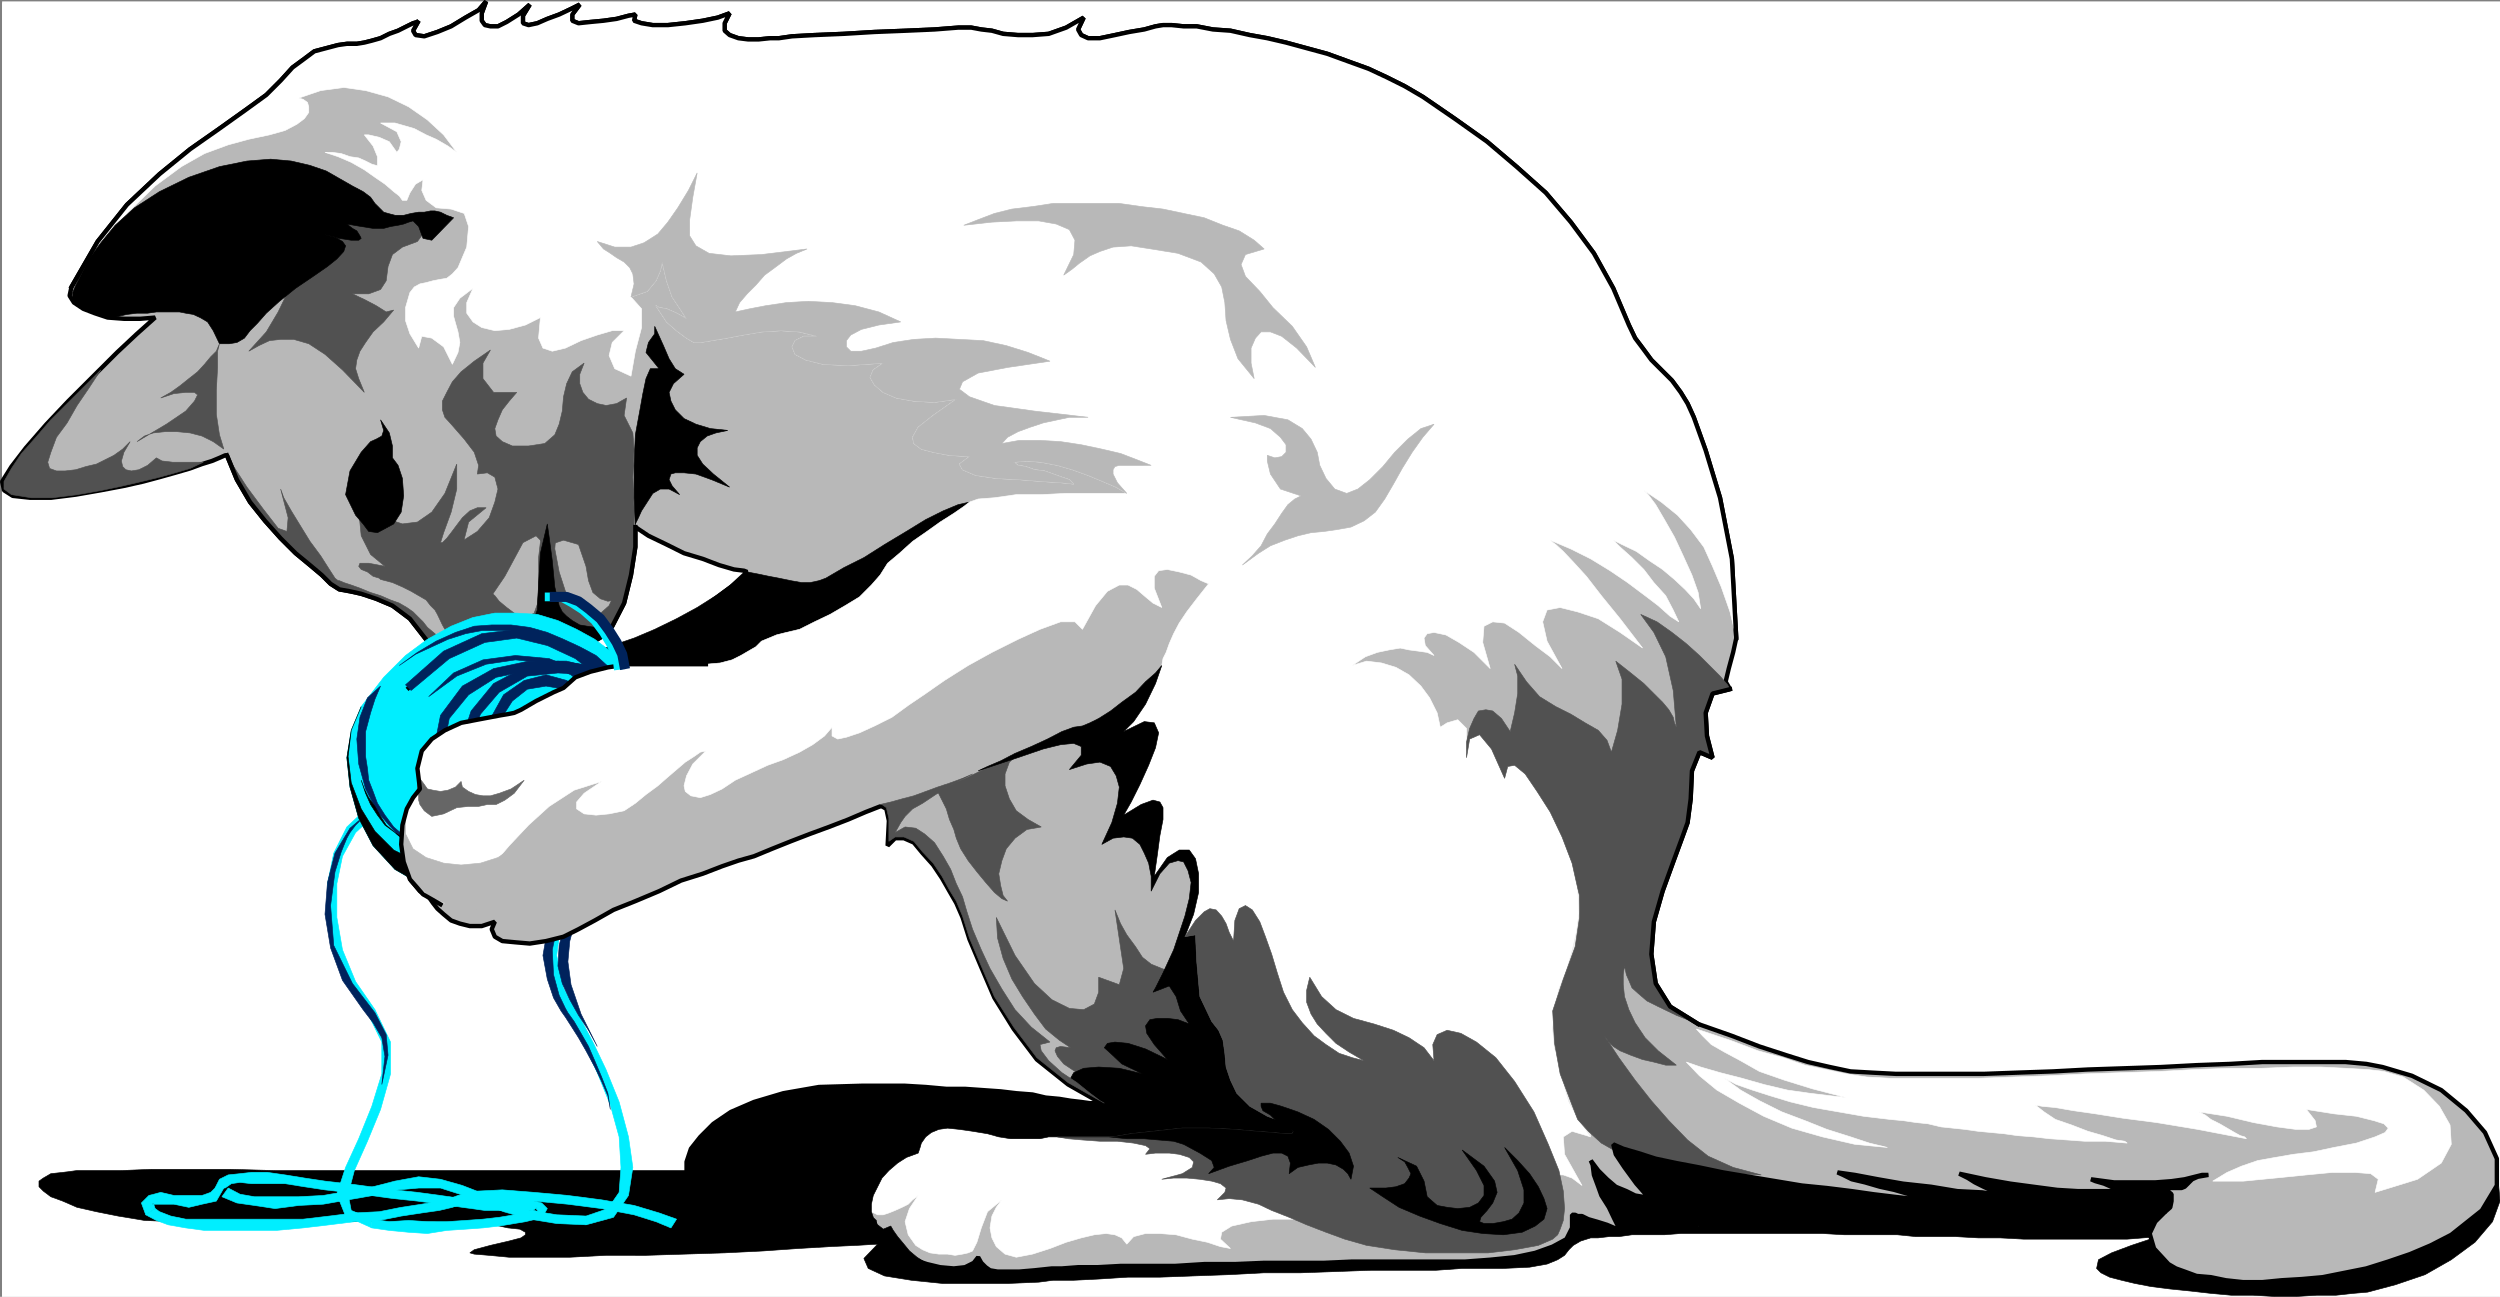 <svg xmlns="http://www.w3.org/2000/svg" width="2999.578" height="1555.929"><rect width="100%" height="100%" fill="#808080" stroke="none"/><defs><clipPath id="a"><path d="M0 0h2997.016v1552.734H0Zm0 0"/></clipPath><clipPath id="b"><path d="M44 1357h2953.016v195.734H44Zm0 0"/></clipPath><clipPath id="c"><path d="M43 1356h2954.016v196.734H43Zm0 0"/></clipPath></defs><path fill="#fff" d="M2.562 1555.578h2997.016V1.707H2.562Zm0 0"/><g clip-path="url(#a)" transform="translate(2.562 3.195)"><path fill="#fff" fill-rule="evenodd" stroke="#fff" stroke-linecap="square" stroke-linejoin="bevel" stroke-miterlimit="10" stroke-width=".743" d="M0 1552.383h2997.016V-1.488H0Zm0 0"/></g><g clip-path="url(#b)" transform="translate(2.562 3.195)"><path fill-rule="evenodd" d="M2226.785 1396.023h-761.98l-53.961 1.485h-378.371l-36.715 2.27H884.87l-58.453 1.484H327.422l-54.7-1.485H179.82l-36.715 1.485H89.891l-17.204 2.23-14.234 1.524-8.992 5.238-5.238 3.715v6.726l5.238 5.239 8.992 6.765 14.234 5.2 17.204 7.507 23.265 5.239 26.196 5.238 31.476 5.242 35.23 1.484 40.43 3.754h44.219l47.195-1.523 28.465-2.23H516.98l26.98 2.23h23.966l21.742 1.523 17.242 3.715 14.235 1.524 6.722 3.714v3.012l-5.238 3.715-14.234 3.754-22.48 5.238-19.474 5.238-5.238 3.754 5.238 1.489 17.985 1.484 23.969 2.27h72.687l43.441-2.27H772.5l47.191-1.484 47.196-1.489 45.707-2.265 42.699-2.973 38.2-2.27 32.218-1.484 24.75-1.484-16.5 17.203 5.238 11.965 19.512 8.992 32.219 5.2 36.715 3.753h80.898l35.227-1.484 17.207-2.27h24.75l29.949-1.484 35.23-2.23h38.2l40.468-1.485 42.695-1.524 41.958-2.23h44.222l41.953-1.484 41.954-1.528h77.925l31.477-2.226h49.46l31.438-1.489 20.996-3.75 12.746-5.242 8.25-5.238 5.243-6.727 5.238-5.238 8.992-5.238 11.965-3.754h8.992l12.746-1.488h12.004l15.719-2.227h38.984l19.469-1.523h170.086l26.2 1.523h63.69l22.485 2.227h47.937l26.235 1.488h26.234l28.465 1.523h124.379l19.473-1.523 19.472-1.488 15.754-2.227 17.988-3.012h-2.27l-15.718 3.012-22.48 3.715-26.98 8.992-23.97 8.992-15.714 8.211-2.27 10.48 5.238 5.239 10.48 5.238 14.27 3.715 15.72 3.754 19.472 3.754 23.226 2.973 22.48 2.265 26.24 2.973 24.71 2.27h26.234l26.2 1.484h24.75l24.71-1.485h23.223l21-2.27 17.242-1.484 33.704-8.992 35.19-11.965 31.474-17.949 28.464-20.957 21-24.672 8.993-24.71-2.23-26.157-19.509-26.199-20.96-10.477-31.473-8.957-44.223-5.238-50.95-3.754H2770l-63.695 2.23-66.703 1.524-66.664 3.715-65.18 5.238-62.953 5.242-59.938 5.239-50.949 5.238-44.184 3.754-33 2.972-23.226 3.754zm0 0"/></g><g clip-path="url(#c)" transform="translate(2.562 3.195)"><path fill="none" stroke="#000" stroke-linecap="square" stroke-linejoin="bevel" stroke-miterlimit="10" stroke-width=".743" d="M2226.785 1396.023h-761.98l-53.961 1.485h-378.371l-36.715 2.27H884.87l-58.453 1.484H327.422l-54.7-1.485H179.82l-36.715 1.485H89.891l-17.204 2.23-14.234 1.524-8.992 5.238-5.238 3.715v6.726l5.238 5.239 8.992 6.765 14.234 5.2 17.204 7.507 23.265 5.239 26.196 5.238 31.476 5.242 35.23 1.484 40.43 3.754h44.219l47.195-1.523 28.465-2.23H516.98l26.98 2.23h23.966l21.742 1.523 17.242 3.715 14.235 1.524 6.722 3.714v3.012l-5.238 3.715-14.234 3.754-22.481 5.238-19.473 5.238-5.238 3.754 5.238 1.489 17.985 1.484 23.969 2.27h72.687l43.441-2.27H772.5l47.191-1.484 47.196-1.489 45.707-2.265 42.699-2.973 38.2-2.27 32.218-1.484 24.75-1.484-16.5 17.203 5.238 11.965 19.512 8.992 32.219 5.2 36.715 3.753h80.898l35.227-1.484 17.207-2.27h24.75l29.949-1.484 35.23-2.23h38.2l40.468-1.485 42.696-1.524 41.957-2.23h44.222l41.953-1.484 41.953-1.528h77.926l31.477-2.226h49.46l31.438-1.489 20.996-3.75 12.746-5.242 8.25-5.238 5.243-6.727 5.238-5.238 8.992-5.238 11.965-3.754h8.992l12.746-1.488h12.004l15.719-2.227h38.984l19.469-1.523h170.086l26.2 1.523h63.69l22.485 2.227h47.937l26.235 1.488h26.234l28.465 1.523h124.379l19.473-1.523 19.472-1.488 15.754-2.227 17.988-3.012h-2.27l-15.718 3.012-22.48 3.715-26.98 8.992-23.97 8.992-15.714 8.211-2.27 10.48 5.238 5.239 10.48 5.238 14.27 3.715 15.72 3.754 19.472 3.754 23.226 2.973 22.48 2.265 26.24 2.973 24.71 2.27h26.234l26.2 1.484h24.75l24.71-1.485h23.223l21-2.27 17.242-1.483 33.704-8.993 35.19-11.965 31.474-17.949 28.464-20.957 21-24.672 8.993-24.71-2.23-26.157-19.509-26.199-20.96-10.477-31.473-8.957-44.223-5.238-50.95-3.754H2770l-63.695 2.23-66.703 1.524-66.665 3.715-65.18 5.238-62.952 5.242-59.938 5.239-50.949 5.238-44.184 3.754-33 2.973-23.226 3.753zm0 0"/></g><path fill="#0ef" fill-rule="evenodd" stroke="#0ef" stroke-linecap="square" stroke-linejoin="bevel" stroke-miterlimit="10" stroke-width=".743" d="m697.137 1223.425-21-38.164-8.25-38.902 5.242-38.164 17.242-35.148-10.48-7.508-17.243 38.902-5.98 41.918 8.992 41.875 20.957 42.656zm5.98 246.133 32.96-8.992 17.99-26.2 5.238-33.663-5.239-36.637-11.222-41.914-15.758-38.906-15.719-32.922-14.23-26.899-10.52 7.465 14.23 22.446L716.605 1287l15.719 38.906 10.52 38.16 2.226 36.637-2.226 29.949-13.493 19.434-26.234 8.992zm0 0"/><path fill="#0ef" fill-rule="evenodd" stroke="#0ef" stroke-linecap="square" stroke-linejoin="bevel" stroke-miterlimit="10" stroke-width=".743" d="m477.59 1427.644 24.71-2.23h26.235l23.227 7.468 26.234 10.48 26.2 10.477 31.472 8.954 32.219 5.242 35.23 1.523v-10.48l-35.23-1.524-32.22-5.238-27.718-8.953-26.2-10.48-26.976-10.481-26.238-7.465-26.234-3.012-28.465 5.239zm-211.297 8.25 17.984 7.469 20.996 2.969 24.711 3.754 28.465-3.754 29.25-1.485 29.95-5.238 29.988-5.242 29.953-6.723-3.754-10.48-26.2 6.726-29.988 5.238-29.949 5.239-29.25 1.527h-53.176l-17.242-3.012-14.23-7.468zm0 0"/><path fill="#00235c" fill-rule="evenodd" stroke="#00235c" stroke-linecap="square" stroke-linejoin="bevel" stroke-miterlimit="10" stroke-width=".743" d="m716.605 1255.562-10.476-19.43-12.004-17.949-10.48-18.726-8.993-19.434-5.238-20.957 1.484-24.672 7.508-29.953 13.45-33.664 24.75-41.875 5.241 1.484-5.242 24.672-8.25 20.957-5.238 7.508-7.508 11.965-6.722 14.195-5.243 19.469-2.265 24.672 3.754 27.683 12.004 35.153zm0 0"/><path fill="#00235c" fill-rule="evenodd" stroke="#00235c" stroke-linecap="square" stroke-linejoin="bevel" stroke-miterlimit="10" stroke-width=".743" d="m656.668 1116.406-5.242 29.953 5.242 28.426 7.465 22.441 8.996 15.719 5.277 7.469 6.727 10.476 8.992 14.196 8.992 15.718 10.48 19.47 8.25 17.206 7.504 17.203 2.973 16.461-2.973-19.473-7.504-19.433-8.25-19.469-7.468-17.207-8.992-15.715-8.25-14.195-7.508-10.48-2.973-5.239-7.508-15.719-6.765-24.671-1.485-29.91 5.239-24.712 3.011-11.964-3.011 1.484-7.465 6.727zm0 0"/><path fill="#0ef" fill-rule="evenodd" stroke="#0ef" stroke-linecap="square" stroke-linejoin="bevel" stroke-miterlimit="10" stroke-width=".743" d="m449.867 1211.421-23.227-33.668-15.718-38.12-6.762-38.907v-40.43l6.762-32.921 15.718-28.426 20.997-19.43 26.199-10.48v-10.48l-32.961 10.48-24.711 23.187-15.758 31.434-7.469 36.636v40.43l7.47 41.88 15.757 38.901 26.195 36.676zm0 0"/><path fill="#0ef" fill-rule="evenodd" stroke="#0ef" stroke-linecap="square" stroke-linejoin="bevel" stroke-miterlimit="10" stroke-width=".743" d="m446.113 1462.793-24.71-10.477-3.755-19.434 7.508-28.425 15.719-35.153 15.715-38.16 12.004-42.66v-38.16l-18.727-38.903-7.508 6.762 15.758 32.14v38.161l-12.004 38.906-15.719 38.906-15.757 34.407-10.477 32.18 10.477 26.195 31.476 14.195zm0 0"/><path fill="#0ef" fill-rule="evenodd" stroke="#0ef" stroke-linecap="square" stroke-linejoin="bevel" stroke-miterlimit="10" stroke-width=".743" d="M605.719 1452.316h35.191l5.277 1.524-3.011-3.754 1.488-1.485-5.242 3.715-8.993 3.008-13.488 2.23-17.988 3.012-19.469 2.227-20.957 1.527-22.484 1.484h-23.227l-22.48-1.484-23.227 1.484-20.996-3.011v10.48l20.996 3.012 23.227 2.226 22.48 1.489 23.227-3.715 22.484-1.489 20.957-1.523 19.469-2.23 17.988-3.008 13.488-2.23 12.747-3.012 8.25-3.715 5.242-8.992-6.766-6.723-8.992-2.27-13.453-2.972h-21.738zm0 0"/><path fill="#0ef" fill-rule="evenodd" stroke="#0ef" stroke-linecap="square" stroke-linejoin="bevel" stroke-miterlimit="10" stroke-width=".743" d="M268.558 1425.414h1.489l7.507-5.239 10.477-1.527 13.488 1.527h40.47l23.226 3.715 24.71 3.754 26.239 3.008 28.465 3.715 27.718 3.754 28.465 2.972 27.723 3.754 26.238 3.754 26.977 3.715h23.969v-14.195h-50.946l-26.238-3.754-27.723-3.715-28.465-3.008-27.718-3.754-28.465-3.715-26.238-3.011-24.711-3.715-23.227-3.754-20.996-3.008h-19.473l-13.488 1.524-14.23 1.484-10.48 5.242-5.278 10.477zm0 0"/><path fill="#0ef" fill-rule="evenodd" stroke="#0ef" stroke-linecap="square" stroke-linejoin="bevel" stroke-miterlimit="10" stroke-width=".743" d="m186.137 1450.086-2.266-6.723-1.488 1.484h26.238l17.984 3.754 15.719-3.754 17.242-3.754 8.992-15.68h-10.515l-5.242 5.239-10.477 3.715h-33.703l-15.758-3.715-14.234 3.715-8.992 8.996 5.238 14.191zm0 0"/><path fill="#0ef" fill-rule="evenodd" stroke="#0ef" stroke-linecap="square" stroke-linejoin="bevel" stroke-miterlimit="10" stroke-width=".743" d="m549.531 1434.367-10.516 3.754-11.964 2.972-20.997 3.754-24.71 3.754-26.239 5.238-29.949 1.485-29.992 3.754-31.473 3.715h-140.84l-17.984-3.715-13.492-5.239-5.238-3.753-11.262 7.468 12.746 6.766 14.234 5.238 20.996 3.715 22.485 3.012h86.136l32.22-3.012 31.472-3.715 29.992-3.754 29.95-1.484 26.238-5.242 24.71-3.754 20.997-3.008 15.718-3.715 10.477-3.754zm262.207 28.426-20.957-7.47-29.992-8.991-38.942-6.723-40.468-5.242-40.469-3.715-38.203-3.008-29.95 1.484-23.226 5.239 3.715 10.48 19.512-5.238 29.949 1.484h38.203l40.469 3.754 40.468 5.239 38.942 7.468 26.238 8.25 17.985 7.47zm0 0"/><path fill="#00235c" fill-rule="evenodd" stroke="#00235c" stroke-linecap="square" stroke-linejoin="bevel" stroke-miterlimit="10" stroke-width=".743" d="m473.836 963.8-29.207 8.993-24.715 20.918-17.984 29.949-8.993 35.152-3.011 38.16 6.726 40.39 14.27 38.907 24.71 35.152 12.005 15.715 10.48 17.95 3.754 22.441-3.754 33.668 7.469-35.152-2.23-24.672-13.489-26.2-26.98-35.148-22.48-45.629-3.755-47.898 5.278-40.39 7.468-23.93 3.012-7.508 3.754-8.954 3.75-6.765 6.726-8.953 6.727-6.723 11.262-6.766 13.488-7.468zm0 0"/><path fill="#b8b8b8" fill-rule="evenodd" stroke="#b8b8b8" stroke-linecap="square" stroke-linejoin="bevel" stroke-miterlimit="10" stroke-width=".743" d="m2250.305 1460.566-26.2-1.488-35.226-1.524-38.946-3.715-40.468-3.753-36.715-5.239-33.703-3.754-24.75-5.199-13.489-5.242 6.762 14.195 11.965 12.707 12.746 10.48 5.242 3.009-31.437-8.25-26.98-7.47-18.727-5.237-16.5-5.239-10.48-5.238-6.766-3.715-3.754-1.527h-1.485l8.993 14.234 6.765 14.192 5.239 10.48 1.488 3.012-15.719-6.727-12.004-3.754-10.48-3.011-7.508-3.715h-5.238l-3.012-1.524h-3.715v15.72l-6.762 13.487-16.5 8.954-20.957 7.507-24.71 5.243-29.25 2.968-29.95 2.23h-135.637l-33.707 1.524h-71.941l-35.191 1.488h-36.715l-35.23 2.227h-65.18l-27.72 1.523h-23.226l-19.472 1.489h-12.004l-20.957 2.226-17.985 1.528h-26.238l-8.992-1.528-5.239-3.715-5.242-5.238-3.75-6.722-5.242 6.722-10.476 5.238-13.493 1.489-16.5-1.489-15.718-3.75-15.754-5.242-10.48-6.722-5.24-10.48-8.991 8.991-12.004-5.238-8.996-12.746-1.485-20.918-29.949 1.484h-59.94l-27.762-1.484h-24.71l-20.958-1.527h-17.988l-8.992-2.227-13.489-6.726-12.746-14.231-8.992-19.434v-26.199l5.238-15.715 11.262-14.195 15.719-15.719 20.996-14.23 27.719-11.965 35.191-10.48 42.738-7.47 50.946-1.484h52.433l24.711 1.485 24.75 2.23h22.485l21.699 1.524 20.996 1.488 18.73 2.227 19.473 1.527 15.754 3.71 16.46 1.528 13.493 2.227 12.746 1.488 10.477 1.484h10.48l6.766 2.27-43.48-24.711-37.458-29.914-27.722-36.637-23.227-37.418-15.719-36.676-14.23-33.664-8.25-26.16-7.508-17.203-8.211-14.23-8.992-15.72-10.52-15.718-12.707-14.195-10.515-12.707-11.965-5.238h-10.52l-8.992 8.953 1.524-29.91-3.012-14.235-5.238-2.969h-2.266l-17.207 6.723-20.996 8.996-23.223 8.953-22.484 8.25-23.227 8.953-22.48 8.993-21.703 8.953-18.727 5.242-19.512 6.762-23.226 8.957-26.196 8.25-26.234 12.707-28.465 11.964-26.238 10.477-22.48 12.707-19.473 10.48-17.988 8.993-20.957 5.238-19.512 2.973-17.203-1.485-15.758-1.488-8.992-5.238-3.754-8.992 3.754-8.954-15.72 5.2h-14.23l-12.003-2.973-10.48-3.754-8.993-7.469-7.508-6.722-5.238-6.727-5.239-7.508-10.48-6.722-10.52-12.707-6.722-17.207-5.238-20.957-2.27-20.958 3.754-17.945 7.508-14.234 15.719-8.211-2.231-23.188 2.23-17.203 5.239-14.23 8.25-10.48 12.746-8.954 17.242-5.238 19.473-5.242 24.71-1.485 10.481-2.27 14.27-1.484 14.234-3.753 15.719-5.239 14.23-2.972 12.004-5.239 8.992-5.238 5.243-5.984 8.25-11.965 8.992-10.477 7.468-8.996 3.008-2.969 19.473-7.507 20.996-10.48 24.711-11.966 24.71-15.718 24.75-17.946 22.485-19.433 23.227-17.204 19.469-17.984-3.75-1.488-12.004-1.485-17.95-5.238-19.511-7.469-22.48-6.765-20.958-10.438-21.742-10.48-15.715-10.48v23.929l-5.242 33.668-8.25 33.664-14.23 27.684-12.747 12.707-22.484 13.488-28.465 12.707-32.96 11.965-32.22 10.48-29.246 3.754-24.71-1.527-14.235-10.438-24.71-35.191-20.997-26.941-20.957-15.676-19.512-8.25-17.984-5.985-13.453-2.972-12.746-2.266-10.516-6.726-10.48-10.477-14.23-11.965-17.247-14.234-17.984-17.946-18.73-20.957-17.946-22.445-15.758-26.902-12.004-29.207h-2.226l-6.727 3.011-8.992 3.754-12.004 3.715-14.234 5.238-17.985 5.239-18.73 5.242-19.469 5.238-23.226 5.239-27.723 5.242-29.988 5.238-29.954 3.754h-24.75l-20.957-2.27-10.515-6.722-2.23-10.48 11.222-17.946 17.242-22.445 24.75-28.426 26.195-27.684 29.993-29.949 28.464-28.426 23.97-22.445 21.738-19.43-17.985 1.485H148.68l-19.512-1.485-15.719-5.242-13.488-5.238-11.223-7.469-5.238-8.25 2.226-10.477 31.477-54.585 35.191-44.145 38.98-36.676 36.716-29.91 35.23-24.71 31.438-22.442 24.75-17.95 17.203-17.203L350.984 81l14.23-10.48 11.966-8.954 14.23-3.754 14.234-3.754 10.52-1.484h11.96l8.997-1.485 8.992-2.27 10.477-2.972 10.52-5.238 10.48-3.754 10.476-5.238 7.508-3.715 5.238-1.523 1.489-1.489-6.727 11.965 3.012 5.238 10.476 1.489 15.72-5.2 16.5-6.765 17.245-10.48 15.715-8.954 8.996-10.476-5.242 14.23v8.953l3.754 5.242 6.726 1.485h8.993l10.48-5.238 14.23-8.958 13.489-11.964-8.211 13.453v8.992l6.726 2.23 10.48-2.23 12.005-5.238 14.23-5.243 14.235-6.722 10.476-5.242-8.992 11.964v7.47l7.508 3.011 14.23-1.523 15.719-1.489 15.758-2.226 14.234-3.754 8.25-1.489-1.527 7.47 8.992 3.011 13.492 2.23h17.985l20.996-2.23 20.957-3.012 17.988-3.754 14.23-5.199-5.98 11.965v8.953l5.98 5.238 10.52 3.754 11.965 1.489h12.004l14.23-1.489h10.48l15.759-2.265 26.937-1.489 35.23-1.484 36.715-2.227 38.2-1.527 33.746-1.484 28.465-2.23h15.718l12 2.23 12.75 1.484 13.45 3.754 17.984 1.484h17.246l19.469-1.484 20.996-7.469 20.96-12.004-6.726 14.235 3.754 6.722 8.25 3.754h14.23l17.989-3.754 17.203-3.71 17.984-3.012 13.493-3.754 8.992-1.485h10.48l14.23 1.485h15.758l19.473 3.754 20.996 1.484 23.227 5.238 20.957 3.754 22.48 5.242 24.711 6.723 24.75 6.727 24.711 8.992 24.754 8.953 22.441 10.48 20.997 10.48 21.742 12.708 38.199 26.195 38.941 27.684 35.23 29.91 35.231 31.438 29.95 35.152 27.722 37.418 23.227 41.914 18.726 44.105 7.508 15.72 8.992 11.964 10.48 14.23 12.005 11.965 12.746 12.707 10.476 14.235 8.254 13.449 7.465 16.46 14.234 39.65 17.243 56.89 14.234 73.312 5.238 95.012-3.754 17.203-5.238 19.434-3.754 15.719 5.277 8.992-20.996 5.238-8.25 23.188 1.524 27.683 6.726 26.156-15.718-6.722-8.993 22.441-1.527 33.664-3.71 28.426-6.766 18.73-10.48 28.426-12.747 35.153-10.477 36.675-3.011 38.864 5.238 35.191 17.242 27.684 33.707 20.918 40.469 14.23 32.96 12.707 32.22 10.48 26.234 8.25 26.234 5.981 24.715 5.242 26.235 1.485 28.464 1.484h104.907l40.43-1.484 42.734-1.485 41.953-2.27 44.183-1.484 43.481-1.488 42.695-2.266 40.47-1.484 38.202-2.23h100.406l24.711 2.23 19.473 3.75 35.23 10.48 35.231 17.204 29.95 24.671 22.48 26.2 14.234 31.394v32.18l-17.984 29.914-36.72 29.207-24.71 12.707-24.711 10.48-26.234 8.954-26.239 8.25-26.195 5.238-26.234 5.238-24.75 2.23-24.715 1.485-23.223 2.27h-22.484l-20.957-2.27-17.985-3.715-17.246-1.484-14.23-5.238-10.48-3.754-8.993-5.239-17.242-18.691-5.238-17.984 6.722-14.196 12.004-11.965-15.757 3.715-17.204 3.012-20.996 2.227-23.226 1.527-24.711 1.484H2391.18l-26.977-1.484h-24.711l-22.484-1.527h-20.996l-17.946-2.227zm0 0"/><path fill="none" stroke="#000" stroke-linecap="square" stroke-linejoin="bevel" stroke-miterlimit="10" stroke-width="5.239" d="m2250.305 1460.566-26.2-1.488-35.226-1.524-38.946-3.715-40.468-3.753-36.715-5.239-33.703-3.754-24.75-5.199-13.489-5.242 6.762 14.195 11.965 12.707 12.746 10.48 5.242 3.009-31.437-8.25-26.98-7.47-18.727-5.237-16.5-5.239-10.48-5.238-6.766-3.715-3.754-1.527h-1.485l8.993 14.234 6.765 14.192 5.239 10.48 1.488 3.012-15.719-6.727-12.004-3.754-10.48-3.011-7.508-3.715h-5.238l-3.012-1.524h-3.715v15.72l-6.762 13.487-16.5 8.954-20.957 7.507-24.71 5.243-29.25 2.968-29.95 2.23h-135.637l-33.707 1.524h-71.941l-35.191 1.488h-36.715l-35.23 2.227h-65.18l-27.72 1.523h-23.226l-19.472 1.489h-12.004l-20.957 2.226-17.985 1.528h-26.238l-8.992-1.528-5.239-3.715-5.242-5.238-3.75-6.722-5.242 6.722-10.476 5.238-13.493 1.489-16.5-1.489-15.718-3.75-15.754-5.242-10.48-6.722-5.24-10.48-8.991 8.991-12.004-5.238-8.996-12.746-1.485-20.918-29.949 1.484h-59.94l-27.762-1.484h-24.71l-20.958-1.527h-17.988l-8.992-2.227-13.489-6.726-12.746-14.231-8.992-19.434v-26.199l5.238-15.715 11.262-14.195 15.719-15.719 20.996-14.23 27.719-11.965 35.191-10.48 42.738-7.47 50.946-1.484h52.433l24.711 1.485 24.75 2.23h22.485l21.699 1.524 20.996 1.488 18.73 2.227 19.473 1.527 15.754 3.71 16.46 1.528 13.493 2.227 12.746 1.488 10.477 1.484h10.48l6.766 2.27-43.48-24.711-37.458-29.914-27.722-36.637-23.227-37.418-15.719-36.676-14.23-33.664-8.25-26.16-7.508-17.203-8.211-14.23-8.992-15.72-10.52-15.718-12.707-14.195-10.515-12.707-11.965-5.238h-10.52l-8.992 8.953 1.524-29.91-3.012-14.235-5.238-2.969h-2.266l-17.207 6.723-20.996 8.996-23.223 8.953-22.484 8.25-23.227 8.953-22.48 8.993-21.703 8.953-18.727 5.242-19.512 6.762-23.226 8.957-26.196 8.25-26.234 12.707-28.465 11.964-26.238 10.477-22.48 12.707-19.473 10.48-17.988 8.993-20.957 5.238-19.512 2.973-17.203-1.485-15.758-1.488-8.992-5.238-3.754-8.992 3.754-8.954-15.72 5.2h-14.23l-12.003-2.973-10.48-3.754-8.993-7.469-7.508-6.722-5.238-6.727-5.239-7.508-10.48-6.722-10.52-12.707-6.722-17.207-5.238-20.957-2.27-20.958 3.754-17.945 7.508-14.234 15.719-8.211-2.231-23.188 2.23-17.203 5.239-14.23 8.25-10.48 12.746-8.954 17.242-5.238 19.473-5.242 24.71-1.485 10.481-2.27 14.27-1.484 14.234-3.753 15.719-5.239 14.23-2.972 12.004-5.239 8.992-5.238 5.243-5.984 8.25-11.965 8.992-10.477 7.468-8.996 3.008-2.969 19.473-7.507 20.996-10.48 24.711-11.966 24.71-15.718 24.75-17.946 22.485-19.433 23.227-17.204 19.469-17.984-3.75-1.488-12.004-1.485-17.95-5.238-19.511-7.469-22.48-6.765-20.958-10.438-21.742-10.48-15.715-10.48v23.929l-5.242 33.668-8.25 33.664-14.23 27.684-12.747 12.707-22.484 13.488-28.465 12.707-32.96 11.965-32.22 10.48-29.246 3.754-24.71-1.527-14.235-10.438-24.71-35.191-20.997-26.941-20.957-15.676-19.512-8.25-17.984-5.985-13.453-2.972-12.746-2.266-10.516-6.726-10.48-10.477-14.23-11.965-17.247-14.234-17.984-17.946-18.73-20.957-17.946-22.445-15.758-26.902-12.004-29.207h-2.226l-6.727 3.011-8.992 3.754-12.004 3.715-14.234 5.238-17.985 5.239-18.73 5.242-19.469 5.238-23.226 5.239-27.723 5.242-29.988 5.238-29.954 3.754h-24.75l-20.957-2.27-10.515-6.722-2.23-10.48 11.222-17.946 17.242-22.445 24.75-28.426 26.195-27.684 29.993-29.949 28.464-28.426 23.97-22.445 21.738-19.43-17.985 1.485H148.68l-19.512-1.485-15.719-5.242-13.488-5.238-11.223-7.469-5.238-8.25 2.226-10.477 31.477-54.585 35.191-44.145 38.98-36.676 36.716-29.91 35.23-24.71 31.438-22.442 24.75-17.95 17.203-17.203L350.984 81l14.23-10.48 11.966-8.954 14.23-3.754 14.234-3.754 10.52-1.484h11.96l8.997-1.485 8.992-2.27 10.477-2.972 10.52-5.238 10.48-3.754 10.476-5.238 7.508-3.715 5.238-1.523 1.489-1.489-6.727 11.965 3.012 5.238 10.476 1.489 15.72-5.2 16.5-6.765 17.245-10.48 15.715-8.954 8.996-10.476-5.242 14.23v8.953l3.754 5.242 6.726 1.485h8.993l10.48-5.238 14.23-8.958 13.489-11.964-8.211 13.453v8.992l6.726 2.23 10.48-2.23 12.005-5.238 14.23-5.243 14.235-6.722 10.476-5.242-8.992 11.964v7.47l7.508 3.011 14.23-1.523 15.719-1.489 15.758-2.226 14.234-3.754 8.25-1.489-1.527 7.47 8.992 3.011 13.492 2.23h17.985l20.996-2.23 20.957-3.012 17.988-3.754 14.23-5.199-5.98 11.965v8.953l5.98 5.238 10.52 3.754 11.965 1.489h12.004l14.23-1.489h10.48l15.759-2.265 26.937-1.489 35.23-1.484 36.715-2.227 38.2-1.527 33.746-1.484 28.465-2.23h15.718l12 2.23 12.75 1.484 13.45 3.754 17.984 1.484h17.246l19.469-1.484 20.996-7.469 20.96-12.004-6.726 14.235 3.754 6.722 8.25 3.754h14.23l17.989-3.754 17.203-3.71 17.984-3.012 13.493-3.754 8.992-1.485h10.48l14.23 1.485h15.758l19.473 3.754 20.996 1.484 23.227 5.238 20.957 3.754 22.48 5.242 24.711 6.723 24.75 6.727 24.711 8.992 24.754 8.953 22.441 10.48 20.997 10.48 21.742 12.708 38.199 26.195 38.941 27.684 35.23 29.91 35.231 31.438 29.95 35.152 27.722 37.418 23.227 41.914 18.726 44.105 7.508 15.72 8.992 11.964 10.48 14.23 12.005 11.965 12.746 12.707 10.476 14.235 8.254 13.449 7.465 16.46 14.234 39.65 17.243 56.89 14.234 73.312 5.238 95.012-3.754 17.203-5.238 19.434-3.754 15.719 5.277 8.992-20.996 5.238-8.25 23.188 1.524 27.683 6.726 26.156-15.718-6.722-8.993 22.441-1.527 33.664-3.71 28.426-6.766 18.73-10.48 28.426-12.747 35.153-10.477 36.675-3.011 38.864 5.238 35.191 17.242 27.684 33.707 20.918 40.469 14.23 32.96 12.707 32.22 10.48 26.234 8.25 26.234 5.981 24.715 5.242 26.235 1.485 28.464 1.484h104.907l40.43-1.484 42.734-1.485 41.953-2.27 44.183-1.484 43.481-1.488 42.695-2.266 40.47-1.484 38.202-2.23h100.406l24.711 2.23 19.473 3.75 35.23 10.48 35.231 17.204 29.95 24.671 22.48 26.2 14.234 31.394v32.18l-17.984 29.914-36.72 29.207-24.71 12.707-24.711 10.48-26.234 8.954-26.239 8.25-26.195 5.238-26.234 5.238-24.75 2.23-24.715 1.485-23.223 2.27h-22.484l-20.957-2.27-17.985-3.715-17.246-1.484-14.23-5.238-10.48-3.754-8.993-5.239-17.242-18.691-5.238-17.984 6.722-14.196 12.004-11.965-15.757 3.715-17.204 3.012-20.996 2.227-23.226 1.527-24.711 1.484H2391.18l-26.977-1.484h-24.711l-22.484-1.527h-20.996l-17.946-2.227zm0 0"/><path fill="#515151" fill-rule="evenodd" stroke="#515151" stroke-linecap="square" stroke-linejoin="bevel" stroke-miterlimit="10" stroke-width=".743" d="m751.797 477.511-11.965 6.727-12.746 2.27-10.48-2.27L706.128 479l-6.766-8.211-3.754-10.48v-11.223l5.238-13.45-14.23 10.442-6.727 14.23-3.753 15.719-1.485 17.203-3.754 15.719-5.238 12.707-12.004 10.48-19.473 2.973H614.71l-12.004-5.242-7.465-6.723-1.527-8.957 3.754-10.476 5.238-11.965 8.25-10.48 8.996-10.477H592.23l-12.746-16.461v-18.692l8.992-15.718-19.472 13.453-15.758 12.707-10.477 12.004-6.726 12.707-5.239 10.476v10.48l2.97 8.954 7.507 8.25L557 526.898l12.004 15.715 5.238 15.719-1.484 10.441 11.964-1.488 8.993 5.242 3.754 14.23-3.754 15.68-6.727 18.73-14.23 16.462-20.996 13.449-26.98 8.992-20.958 6.726-5.238 14.231 7.468 15.68 17.243 14.234 20.957 10.477 24.75 2.23 20.957-8.953 15.758-23.227 21.738-40.39 15.719-8.211 6.726 6.726 3.754 6.723 6.766-2.969 15.715-5.242 17.988 5.242 8.992 26.157 3.012 17.203 5.238 14.234 8.992 7.469 8.992 3.008 8.211-1.524 7.508-5.2 6.727-10.48 5.277-14.23 3.715-36.637v-42.66l-1.485-38.16 1.485-33.668-1.485-19.43-5.238-10.48-5.242-10.477zm0 0"/><path fill="#515151" fill-rule="evenodd" stroke="#515151" stroke-linecap="square" stroke-linejoin="bevel" stroke-miterlimit="10" stroke-width=".743" d="m551.762 709.453 6.765-3.754 11.961-1.485 12.75 1.485 10.477 8.996 5.238 6.723 8.996 7.468 8.992 6.727 8.25 3.754h8.992l6.727-3.754 3.754-10.48 1.523-17.946v-38.164l3.715-31.394 12.746-21.704 22.485-8.25-17.246 22.446-2.227 28.465 5.238 27.644 7.508 23.223 6.727 15.68 8.992 8.992 10.476 5.242h12.004l14.235-12.707 14.23-31.438 12.004-35.152 5.242-27.684v23.93l-5.242 33.668-8.25 33.664-14.23 27.684-12.747 12.707-22.484 13.488-28.465 12.707-32.96 11.965-32.22 10.48-29.246 3.754-24.71-1.527-14.235-10.438-24.71-35.191-20.997-26.941-20.957-15.676-19.512-8.25-17.984-5.985-13.453-2.972-12.746-2.266-10.516-6.726-10.48-10.477-14.23-11.965-17.247-14.234-17.984-17.946-18.73-20.957-17.946-22.445-15.758-26.902-12.004-29.207 3.012 5.242 7.508 12.004 13.488 20.918 19.473 26.195 17.984 23.188 10.48 3.754 1.485-16.461-8.992-34.41 3.754 10.48 8.992 15.68 10.52 17.203 11.964 19.472 12.746 17.203 10.477 16.461 6.766 10.477 3.714 2.973h1.524l5.242 2.27 8.992 2.968 10.477 3.754 12.75 5.242 11.96 3.754 12.005 5.2 10.48 3.753 8.992 5.238 7.508 5.239 5.238 5.242 6.766 6.722 5.238 6.727 8.992 7.508 10.48 8.953 11.966 8.25-1.485-3.012-5.242-12.707-6.723-11.965-6.023-12.707-2.973-5.238-5.277-5.238-5.238-6.766-8.992-5.2-8.997-5.241-10.476-5.239-11.965-5.238-14.273-3.754-1.485-1.488-7.468-2.266-6.762-5.238-7.508-2.973-2.973-3.753 1.485-3.715h10.48l19.512 3.715-17.242-14.196-11.262-22.441-2.973-29.95-2.27-33.667 10.52 17.988 12.707 15.68 15.758 10.476 15.719 5.238 17.984-2.226 17.246-11.965 15.715-22.445 14.235-35.188v29.95l-6.727 27.683-8.992 24.672-3.754 11.965h2.27l5.238-5.239 5.238-6.726 6.727-8.992 6.765-8.953 8.992-8.25 8.993-3.715h10.48l-21 17.203-8.992 35.152-1.484 33.664zm0 0"/><path fill="none" stroke="#000" stroke-linecap="square" stroke-linejoin="bevel" stroke-miterlimit="10" stroke-width="5.239" d="m272.273 546.328 12.004 29.207 15.758 26.902 17.945 22.445 18.73 20.957 17.985 17.946 17.246 14.234 14.23 11.965 10.481 10.477 10.516 6.726 12.746 2.266 13.453 2.972 17.984 5.985 19.512 8.25 20.957 15.676 20.996 26.941 24.711 35.191 14.235 10.438 24.71 1.527 29.247-3.754 32.218-10.48 32.961-11.965 28.465-12.707 22.484-13.488 12.747-12.707 14.23-27.684 8.25-33.664 5.242-33.668v-23.93"/><path fill-rule="evenodd" stroke="#000" stroke-linecap="square" stroke-linejoin="bevel" stroke-miterlimit="10" stroke-width=".743" d="m656.668 628.632-8.25 35.153-2.23 36.676-1.524 31.437-6.727 17.945-2.27 5.243 3.755 6.722 10.48 5.238 14.23 5.243 17.247 3.754 17.984-3.754 19.473-6.727 15.758-14.23-10.52 1.484h-8.953l-10.52-1.484-8.992-1.489-8.992-5.238-6.727-5.238-5.238-5.242-3.754-7.465-5.238-22.446-3.012-31.437-3.754-28.426zm506.5-26.195-6.766 5.238-11.965 8.25-16.5 10.48-15.718 11.224-17.243 11.964-15.718 14.192-14.27 12.004-8.992 14.195-10.48 11.96-14.231 14.235-17.246 10.48-17.985 10.477-18.73 8.953-17.945 8.997-15.758 3.71-12.004 3.012-8.953 3.754-8.992 3.715-6.766 6.766-8.992 5.199-8.992 5.238-10.48 5.242-14.231 3.75-17.246 1.489h-92.899l-24.715 3.753-20.996 5.239-17.984 6.726-14.234 12.707-1.485-17.949 8.992-11.965 13.493-7.465 12.707-5.242 24.75-8.25 26.195-8.953 24.75-10.476 26.2-12.75 24.75-13.45 22.48-14.191 19.472-14.234 17.985-14.23 11.964 2.265 14.274 2.972 11.965 2.266 14.23 2.973 12.746 2.27h10.48l10.52-2.27 8.211-2.973 21.739-12.707 23.968-12.004 24.75-15.676 26.196-15.718 23.226-14.235 20.996-10.476 17.989-7.47zm0 0"/><path fill="#0ef" fill-rule="evenodd" stroke="#0ef" stroke-linecap="square" stroke-linejoin="bevel" stroke-miterlimit="10" stroke-width=".743" d="m548.008 1070.777-40.43-8.211-33.742-19.473-26.2-28.425-17.242-32.922-10.48-37.38-3.75-35.19 5.238-32.922 11.965-28.426 26.977-35.149 26.238-26.199 26.234-19.434 28.465-15.714 26.238-10.48 26.196-5.24h26.238l24.71 1.524 24.75 7.47 22.442 10.48 21.742 11.96 18.727 14.196 17.988 14.23 15.754 15.719 11.965 17.207 8.996 17.945-31.476 8.993-33.704 17.203-35.23 23.187-32.96 27.684-33.704 31.437-29.992 37.38-24.711 38.16zm0 0"/><path fill-rule="evenodd" stroke="#000" stroke-linecap="square" stroke-linejoin="bevel" stroke-miterlimit="10" stroke-width=".743" d="m548.008 1070.777-40.43-8.211-33.742-19.473-26.2-28.425-17.242-32.922-10.48-37.38-3.75-35.19 5.238-32.922 11.965-28.426-11.965 28.426-3.754 31.437 3.754 31.438 11.965 31.394 16.5 26.941 22.48 22.446 28.465 14.23 29.992 6.727zm0 0"/><path fill="none" stroke="#000" stroke-linecap="square" stroke-linejoin="bevel" stroke-miterlimit="10" stroke-width="5.239" d="m764.543 865.816-17.985-28.465-24.71-27.644-27.723-24.711-35.23-15.719-38.942-8.953-40.469 5.238-43.441 19.434-45.707 40.39"/><path fill="#00235c" fill-rule="evenodd" stroke="#00235c" stroke-linecap="square" stroke-linejoin="bevel" stroke-miterlimit="10" stroke-width=".743" d="m493.305 828.398 45.71-38.164L581.75 770.8l38.203-5.238 36.715 8.953 33.703 15.719 28.465 22.445 22.48 28.426 17.988 26.195 10.477-3.753-17.984-29.91-26.196-27.684-28.464-24.711-36.715-17.203-40.469-8.953-41.957 5.238-45.707 20.918-45.707 40.43zm0 0"/><path fill="#00235c" fill-rule="evenodd" stroke="#00235c" stroke-linecap="square" stroke-linejoin="bevel" stroke-miterlimit="10" stroke-width=".743" d="m588.476 900.964 10.477-35.148 15.758-24.71 17.988-14.196 22.48-3.754 20.958 3.754 19.472 11.965 14.235 21.699 6.761 29.914h10.48l-6.726-33.664-17.242-24.676-23.227-15.715-24.71-6.726-26.235 6.726-24.75 17.203-15.719 28.426-10.48 38.902zm0 0"/><path fill="#00235c" fill-rule="evenodd" stroke="#00235c" stroke-linecap="square" stroke-linejoin="bevel" stroke-miterlimit="10" stroke-width=".743" d="m799.773 851.582-33.707-28.426-40.465-18.688-45.71-11.222h-45.708l-41.953 8.953-37.457 20.957-26.238 35.152-8.992 45.63h11.261l8.211-41.876 23.223-28.426 33.004-20.957 38.941-8.21h45.707l41.957 10.437 37.458 18.73 29.988 24.672zm0 0"/><path fill="#00235c" fill-rule="evenodd" stroke="#00235c" stroke-linecap="square" stroke-linejoin="bevel" stroke-miterlimit="10" stroke-width=".743" d="m560.012 900.964 16.46-44.14 22.48-26.2 33.747-19.433 36.715-3.754 40.43 2.27 35.226 10.441 31.477 17.203 24.71 20.957 10.481-6.726-28.465-24.672-34.449-17.203-38.98-11.223-40.43-5.238-40.469 7.468-36.715 19.434-26.98 32.922-15.719 47.894zm0 0"/><path fill="#00235c" fill-rule="evenodd" stroke="#00235c" stroke-linecap="square" stroke-linejoin="bevel" stroke-miterlimit="10" stroke-width=".743" d="m748.824 893.5-5.98-38.164-18.77-29.95-29.95-20.918-35.23-14.234-40.43-3.754-38.98 5.242-35.23 15.715-29.95 28.426 33.704-24.672 35.23-14.23 35.227-5.239 35.191 3.75 31.477 14.235 26.234 22.441 19.473 33.668 8.992 41.875zm0 0"/><path fill="#00235c" fill-rule="evenodd" stroke="#00235c" stroke-linecap="square" stroke-linejoin="bevel" stroke-miterlimit="10" stroke-width=".743" d="m775.062 862.062-7.507-15.719-10.481-15.718-12.004-15.72-14.23-14.19-15.72-14.235-19.51-10.437-19.473-8.997-19.47-8.25-21-5.98-22.48-2.973h-23.226l-20.957 1.489-22.48 7.465-23.227 10.48-22.485 13.488-21.738 15.719 19.512-13.488 19.472-8.953 19.47-8.997 21-6.722 19.468-3.754h40.469l19.472 3.754 18.73 6.722 19.47 7.47 17.988 10.48 15.719 11.965 15.757 15.718 14.23 17.946 14.235 20.957 10.477 22.445zm-269.007 156.36-29.954-17.946-23.222-26.199-14.235-27.68-8.25-29.914-2.27-29.949 3.755-26.16 8.996-23.223 15.715-14.195-6.723 15.719-5.238 16.46-5.985 22.446v29.91l2.23 14.23 1.485 14.196 5.278 13.488 5.242 14.195 8.992 14.23 10.476 14.196 15.72 13.489zm0 0"/><path fill-rule="evenodd" stroke="#000" stroke-linecap="square" stroke-linejoin="bevel" stroke-miterlimit="10" stroke-width=".743" d="m433.367 936.117 5.277 15.719 5.985 13.449 8.25 12.746 8.992 11.965 11.965 8.953 10.476 8.996 14.274 8.992 12.707 6.723-12.707-10.477-14.274-7.468-10.476-6.766-10.48-8.953-6.766-10.477-6.723-11.965-7.508-10.48-5.238-10.477zm0 0"/><path fill="#fff" fill-rule="evenodd" stroke="#fff" stroke-linecap="square" stroke-linejoin="bevel" stroke-miterlimit="10" stroke-width=".743" d="m748.824 396.734-14.23 14.191-3.754 15.72 6.722 15.718 19.512 8.953 5.242-29.91 7.465-28.426v-22.445l-12.707-14.23 19.473-6.727 10.48-12.707 5.238-11.965 2.266-10.48 5.242 22.445 6.723 19.433 10.52 15.715 6.726 10.48-12.004-6.726-11.965-5.238-8.992-1.485-3.754-2.27 12.746 19.474 11.965 10.48 12.004 8.953 8.992 5.238h7.508l13.488-2.23 17.946-3.008 19.511-3.715 22.485-3.754 23.222-1.484 22.485 1.484 20.957 5.239h-15.719l-10.516 5.238-3.714 7.469 3.714 8.996 12.746 6.722 20.997 5.239 29.949 1.488 41.957-2.973-11.965 8.211-3.754 8.992 5.238 8.958 10.48 8.992 15.755 6.722 20.96 3.754 24.75 1.489L1147.41 479l-27.723 19.472-17.984 14.192-6.727 12.004 1.489 7.468 8.992 6.723 14.23 3.754 19.512 3.715 23.969 1.527-12.004 8.953 3.754 6.766 15.719 6.723 24.75 3.714 27.722 1.524 28.465 2.23 22.48 1.485 14.235 1.527-5.242-5.242-8.993-3.008-10.515-3.754-10.48-3.715-11.965-1.484-10.516-3.754-8.996-1.488-5.238-3.754 15.757-1.485 17.204 1.485 19.511 3.754 17.985 5.242 18.73 6.723 17.945 7.468 15.758 6.727 12.746 7.504h-72.687l-29.988 1.488h-29.95l-26.238 3.754-19.469 1.484-10.48 3.715-6.766 5.238-11.965 8.25-16.5 10.48-15.718 11.224-17.243 11.964-15.718 14.192-14.27 12.004-8.992 14.195-10.48 11.96-14.231 14.235-17.246 10.48-17.985 10.477-18.73 8.953-17.945 8.997-15.758 3.71-12.004 3.012-8.953 3.754-8.992 3.715-6.766 6.766-8.992 5.199-8.992 5.238-10.48 5.242-14.231 3.75-17.246 1.489h-92.899l-24.715 3.753-20.996 5.239-17.984 6.726-14.234 12.707-12.004 5.239-10.477 5.238-10.48 5.242-17.985 10.477-8.25 3.754-7.469 1.488-8.992 1.484-12.004 2.266-15.718 2.973-19.512 3.753-19.473 8.954-15.715 10.48-12.003 14.23-5.243 20.957 3.012 24.676-8.25 10.477-7.508 13.45-5.238 19.472-1.484 23.187 2.968 20.957 7.508 20.918 15.758 17.989 20.957 11.964 20.996-6.726 20.957-15.719 19.473-23.187 20.996-24.711 23.226-24.672 24.711-22.442 29.993-19.472 32.96-10.48-21 14.234-8.992 10.476v8.211l8.992 5.984 14.274 1.524 15.719-1.524 17.984-3.714 13.492-8.993 12.746-10.48 14.23-10.477 11.966-10.48 10.48-8.953 10.516-8.992 10.48-6.727 7.508-5.238 6.723-1.489-15.72 15.72-7.503 14.195-3.012 11.964 1.524 6.762 6.726 5.242 11.262 2.227 11.965-3.754 14.23-6.723 15.758-10.48 19.473-8.953 19.472-8.992 18.727-6.727 19.512-8.992 15.718-8.953 14.23-10.48 8.993-10.481v10.48l6.727 3.715 10.52-2.23 15.718-5.239 17.984-8.21 20.996-10.481 19.473-14.23 20.957-14.196 22.485-15.715 28.464-17.949 28.504-15.719 31.434-15.719 26.238-11.96 24.711-8.997h17.242l8.992 8.997 15.758-28.426 14.235-17.207 14.23-7.508h10.48l10.477 5.242 10.52 8.992 8.953 7.47 10.52 5.237-8.997-23.187v-14.23l5.242-6.727 10.477-1.485 14.234 2.973 14.23 3.754 12.005 6.723 8.992 3.754-14.23 17.949-12.004 15.715-8.993 13.453-6.726 12.746-5.238 11.965-3.754 10.476-3.754 7.469-1.485 8.25-7.507 21.664-11.965 24.711-14.274 20.957-11.965 11.965 24.711-11.965 12.004 1.484 5.242 11.965-3.753 17.946-8.25 20.96-10.48 23.184-10.477 20.957-8.997 15.719 20.961-12.746 14.23-5.239 8.25 2.266 3.755 6.727v14.234l-3.754 19.43-2.973 22.445-3.754 26.195 15.719-22.441 14.234-8.992h12.004l7.508 10.476 3.711 17.95v22.441l-5.98 26.195-10.48 26.942 12.75-2.266 1.483 32.176 3.754 41.918 14.23 29.91 8.25 10.48 5.243 11.965 2.227 15.715 1.488 16.461 5.277 15.719 7.469 15.68 15.758 15.718 20.957 11.965 14.23 5.238 6.766 2.27 5.238 2.973 5.238 7.503-1.484 2.973h-8.992l-15.758-1.484-19.473-1.489-26.234-2.265-29.953-1.488h-31.473l-33.707 3.753-27.718 2.973-21.743 3.754h-77.183l-10.477 2.23h-35.23l-14.23-2.23-13.493-3.754-17.945-2.973-15.758-2.265-14.23-1.488-10.481 1.488-8.992 3.754-6.766 5.238-5.238 7.469-1.488 5.238-2.266 6.727-14.234 5.238-10.477 6.726-10.48 8.993-8.25 8.992-5.239 10.441-5.238 10.477-2.27 10.48v8.992l7.508 3.715h6.727l6.762-2.23 7.468-3.008 8.25-3.715 7.508-3.754 5.238-5.238 6.727-5.242-10.48 15.719-5.239 15.718 3.754 15.72 8.992 12.706 8.25 5.238 8.953 3.754 10.52 1.489h10.48l8.993 1.484 8.992-1.484 6.726-1.489 5.278-2.265 5.238-10.48 5.238-17.204 7.469-19.434 17.246-14.23-6.726 8.992-5.239 10.477-2.27 14.195 2.27 11.965 5.239 10.476 10.476 8.997 13.492 3.753 19.473-3.753 20.996-6.727 19.469-7.508 17.988-5.238 15.719-3.715 14.23-1.523 10.52 1.523 8.21 3.715 6.02 7.508 8.211-8.996 14.274-3.75h17.203l19.472 1.523 19.512 5.238 17.985 3.715 15.718 5.238 12.004 2.27-12.004-11.223 1.485-8.25 12.004-7.468 23.226-5.239 26.235-3.011h38.945l45.707 5.242 49.46 8.25 47.196 7.465 38.942 1.488 31.476-3.715 26.238-6.727 19.47-8.992 17.245-6.726 12.746-3.754 8.211 2.23-6.726-14.191-1.485-14.235 1.485-8.953 3.754-6.726 6.726-3.754h8.992l10.516 3.754 11.965 8.953-20.957-37.418-1.524-20.918 10.516-6.727 22.445 6.727-15.718-22.441-10.477-19.473-5.242-17.95-1.524-11.964v-11.965l-1.484-8.992-2.27-7.469-6.726-5.238-2.266-23.93 2.266-24.71 5.242-23.184 8.992-22.446 6.762-23.187 5.242-22.442 3.715-26.941-2.23-26.195-6.727-29.914-12-31.434-14.234-29.914-15.758-24.672-14.23-20.957-12.708-10.476-8.25 1.484-3.754 14.23-15.718-35.187-14.274-17.203-11.965 5.238-3.754 22.441v-35.148l-10.476-10.48-12.746 3.753-8.25 5.239-3.754-17.203-8.992-17.985-10.48-14.195-14.235-13.45-15.715-8.992-17.246-5.242-17.984-2.226-17.243 5.238 15.758-10.477 14.23-5.242 14.235-3.008 13.488-2.23 10.477 2.23 11.262 1.485 10.48 1.523 8.25 3.715-10.52-11.965-1.484-8.953 3.754-5.238 8.25-1.527 14.23 3.011 15.72 8.992 17.988 11.965 19.468 19.434-8.992-31.399 1.527-19.468 10.477-5.243 14.234 1.489 17.243 11.219 19.472 15.718 17.985 13.492 14.234 14.192-17.988-32.922-5.239-23.188 5.239-14.191 15.718-3.012 20.997 5.239 24.71 8.21 26.239 16.462 26.976 18.73-26.976-35.191-22.485-27.641-17.984-23.227-15.719-17.203-12.004-12.707-8.992-8.21-5.242-3.755-1.484-1.488 24.71 10.48 23.97 11.965 23.226 14.192 20.996 14.234 20.996 15.719 15.719 11.965 14.23 12.707 10.48 6.722-6.726-14.191-8.992-17.203-14.23-15.719-12.004-15.719-14.235-14.234-14.23-12.707-8.25-8.21-7.469-3.755 17.984 8.996 17.204 8.211 15.757 11.219 15.719 10.48 14.234 11.965 12.747 11.965 10.476 11.223 8.25 11.96-3.008-19.429-7.468-20.957-10.52-23.188-10.477-22.445-11.964-20.957-10.52-17.945-8.992-11.965-5.238-5.238 20.996 14.191 19.472 15.719 15.715 17.203 15.758 20.957 10.48 23.188 10.477 24.71 10.52 29.91 7.468 31.438-5.238-95.012-14.234-73.312-17.243-56.89-14.234-39.65-7.465-16.46-8.254-13.45-10.476-14.234-12.746-12.707-12.004-11.965-10.48-14.23-8.993-11.965-7.508-15.719-18.726-44.105-23.227-41.914-27.722-37.418-29.95-35.152-35.23-31.438-35.23-29.91-38.942-27.684-38.2-26.195-21.741-12.707-20.997-10.48-22.441-10.481-24.754-8.953-24.71-8.992-24.75-6.727-24.712-6.723-22.48-5.242-20.957-3.754-23.227-5.238-20.996-1.484-19.473-3.754h-15.757l-14.23-1.485h-10.481l-8.992 1.485-13.493 3.754-17.984 3.011-17.203 3.711-17.988 3.754h-14.23l-8.251-3.754-3.754-6.722 6.727-14.235-20.961 12.004-20.996 7.469-19.469 1.484h-17.246l-17.984-1.484-13.45-3.754-12.75-1.484-12-2.23h-15.718l-28.465 2.23-33.746 1.484-38.2 1.527-36.714 2.227-35.231 1.484-26.937 1.489-15.758 2.265h-10.48l-14.231 1.489h-12.004l-11.965-1.489-10.52-3.754-5.98-5.238v-8.953l5.98-11.965-14.23 5.2-17.988 3.753-20.957 3.012-20.996 2.23h-17.985l-13.492-2.23-8.992-3.012 1.527-7.469-8.25 1.489-14.234 3.754-15.758 2.226-15.719 1.489-14.23 1.523-7.508-3.012v-7.469l8.992-11.964-10.476 5.242-14.235 6.722-14.23 5.243-12.004 5.238-10.48 2.23-6.727-2.23V18.91l8.21-13.453L622.18 17.42l-14.231 8.958-10.48 5.238h-8.993l-6.726-1.485-3.754-5.242v-8.953l5.242-14.23-8.996 10.476-15.715 8.953-17.246 10.48-16.5 6.766-15.719 5.2-10.476-1.489-3.012-5.238 6.727-11.965-1.489 1.489-5.238 1.523-7.508 3.715-10.476 5.238-10.48 3.754-10.52 5.238-10.477 2.973-8.992 2.27-8.996 1.484h-11.961l-10.52 1.484-14.234 3.754-14.23 3.754-11.965 8.953L350.985 81 336.71 96.72l-17.203 17.203-24.75 17.949-31.438 22.441-35.23 24.711-36.715 29.91-38.98 36.676-35.192 44.145-31.477 54.585 35.23-50.87 32.962-38.903 32.219-31.398 31.476-23.227 27.723-15.68 28.465-10.476 24.71-6.727 24.75-5.238 18.727-5.238 14.234-7.508 8.993-6.727 5.238-7.468v-6.723l-1.524-5.242-5.238-3.754-5.242-1.485 26.238-8.992 27.723-3.754 26.234 3.754 26.942 7.469 24.75 12.004 22.48 15.676 19.473 17.988 15.719 20.918-10.48-7.469-14.231-8.21-12.004-5.24-14.235-7.507-12.746-3.715-10.476-3.011H456.59l19.511 10.48 5.243 11.965-2.27 8.992-2.973 3.715-8.992-12.707-12.004-5.238-12.746-2.973h-5.238l10.516 13.45 5.242 12.706v10.48h-1.528l-5.238-1.484-7.469-3.754-8.25-3.714-10.48-1.528-10.516-3.715-11.222-1.523h-8.25l15.718 5.238 15.758 6.766 15.719 8.953 12.746 8.992 12.004 8.211 10.476 8.996 6.727 5.238 3.754 5.239h5.238l3.754-8.992 6.766-10.481 8.992-5.238-1.524 12.746 5.239 11.965 12.004 8.953 17.984 1.527L557 256.09l5.238 15.68-2.226 24.711-10.48 24.672-6.763 7.469-6.726 5.238-8.992 1.523-7.508 1.489-8.25 2.226-7.469 1.528-6.766 3.714-5.238 6.723-5.238 17.988v15.72l5.238 15.675 10.48 17.207 3.754-14.195 12.004 2.23 14.23 10.477 10.481 20.957 6.762-14.23 2.23-11.966-2.23-12.707-3.008-10.48-2.27-8.211V369.05l7.509-11.222 15.757-11.965-7.507 17.203v12.707l7.507 10.48 10.477 6.727 15.719 3.754 17.242-1.527 19.472-5.239 17.989-8.953-2.23 24.672 5.238 11.965 11.222 3.754 15.758-3.754 18.73-8.957 19.47-6.723 17.988-5.238zm0 0"/><path fill="#b8b8b8" fill-rule="evenodd" stroke="#b8b8b8" stroke-linecap="square" stroke-linejoin="bevel" stroke-miterlimit="10" stroke-width=".743" d="m1381.187 558.332-17.242-6.762-19.472-7.469-22.481-5.242-24.711-5.238-24.75-3.754-24.71-1.485h-24.712l-20.996 3.754 6.762-7.468 12.707-6.766 14.234-5.238 15.758-5.239 17.242-3.714 14.23-3.012h22.485l-64.437-7.469-47.977-6.723-29.95-10.48-12.003-8.992 3.754-8.953 18.73-10.48 35.227-6.727 50.949-7.504-26.238-10.48-26.235-8.212-27.722-5.984-28.465-1.484-28.465-1.524-26.234 1.524-24.711 3.714-21 6.727-17.203 3.754h-12.746l-5.239-5.242v-7.47l5.239-6.722 12.746-6.765 20.957-5.239 26.238-3.714-26.238-11.965-28.465-7.508-27.723-3.715-28.465-1.523-26.234 1.523-24.711 3.715-19.473 3.754-17.242 3.754 5.238-11.223 8.993-10.477 10.48-10.48 10.48-11.965 14.231-10.476 12.004-8.997 12.004-6.722 12.707-5.242-54.66 6.726-36.715 1.528-26.238-3.012-15.72-8.992-7.503-11.965v-19.434l3.75-26.941 5.242-29.168-10.48 20.957-12.746 20.918-12.004 17.207-11.965 14.23-16.5 10.48-15.719 5.24h-19.512l-20.957-6.727 7.469 8.953 8.25 5.242 7.508 5.238 8.992 5.238 6.727 6.727 3.753 7.469 1.485 12.004-3.715 15.68 19.473-6.727 10.48-12.707 5.238-11.965 2.266-10.48 5.242 22.445 6.723 19.433 10.52 15.715 6.726 10.48-12.004-6.726-11.965-5.238-8.992-1.485-3.754-2.27 12.746 19.474 11.965 10.48 12.004 8.953 8.992 5.238h7.508l13.488-2.23 17.946-3.008 19.511-3.715 22.485-3.754 23.222-1.484 22.485 1.484 20.957 5.239h-15.719l-10.516 5.238-3.714 7.469 3.714 8.996 12.746 6.722 20.997 5.239 29.949 1.488 41.957-2.973-11.965 8.211-3.754 8.992 5.238 8.958 10.48 8.992 15.755 6.722 20.96 3.754 24.75 1.489L1147.41 479l-27.723 19.472-17.984 14.192-6.727 12.004 1.489 7.468 8.992 6.723 14.23 3.754 19.512 3.715 23.969 1.527-12.004 8.953 3.754 6.766 15.719 6.723 24.75 3.714 27.722 1.524 28.465 2.23 22.48 1.485 14.235 1.527-5.242-5.242-8.993-3.008-10.515-3.754-10.48-3.715-11.965-1.484-10.516-3.754-8.996-1.488-5.238-3.754 15.757-1.485 17.204 1.485 19.511 3.754 17.985 5.242 18.73 6.723 17.945 7.468 15.758 6.727 12.746 7.504-11.257-12.746-5.243-10.477v-5.2l2.27-3.753 5.238-1.488zm0 0"/><path fill="none" stroke="#000" stroke-linecap="square" stroke-linejoin="bevel" stroke-miterlimit="10" stroke-width="5.239" d="m85.726 344.34 31.477-54.586 35.191-44.145 38.98-36.676 36.716-29.91 35.23-24.71 31.438-22.442 24.75-17.95 17.203-17.203L350.984 81l14.23-10.48 11.966-8.954 14.23-3.754 14.234-3.754 10.52-1.484h11.96l8.997-1.485 8.992-2.27 10.477-2.972 10.52-5.238 10.48-3.754 10.476-5.238 7.508-3.715 5.238-1.523 1.489-1.489-6.727 11.965 3.012 5.238 10.476 1.489 15.72-5.2 16.5-6.765 17.245-10.48 15.715-8.954 8.996-10.476-5.242 14.23v8.953l3.754 5.242 6.726 1.485h8.993l10.48-5.238 14.23-8.958 13.489-11.964-8.211 13.453v8.992l6.726 2.23 10.48-2.23 12.005-5.238 14.23-5.243 14.235-6.722 10.476-5.242-8.992 11.964v7.47l7.508 3.011 14.23-1.523 15.719-1.489 15.758-2.226 14.234-3.754 8.25-1.489-1.527 7.47 8.992 3.011 13.492 2.23h17.985l20.996-2.23 20.957-3.012 17.988-3.754 14.23-5.199-5.98 11.965v8.953l5.98 5.238 10.52 3.754 11.965 1.489h12.004l14.23-1.489h10.48l15.759-2.265 26.937-1.489 35.23-1.484 36.715-2.227 38.2-1.527 33.746-1.484 28.465-2.23h15.718l12 2.23 12.75 1.484 13.45 3.754 17.984 1.484h17.246l19.469-1.484 20.996-7.469 20.96-12.004-6.726 14.235 3.754 6.722 8.25 3.754h14.23l17.989-3.754 17.203-3.71 17.984-3.012 13.493-3.754 8.992-1.485h10.48l14.23 1.485h15.758l19.473 3.754 20.996 1.484 23.227 5.238 20.957 3.754 22.48 5.242 24.711 6.723 24.75 6.727 24.711 8.992 24.754 8.953 22.441 10.48 20.997 10.48 21.742 12.708 38.199 26.195 38.941 27.684 35.23 29.91 35.231 31.438 29.95 35.152 27.722 37.418 23.227 41.914 18.726 44.105 7.508 15.72 8.992 11.964 10.48 14.23 12.005 11.965 12.746 12.707 10.476 14.235 8.254 13.449 7.465 16.46 14.234 39.65 17.243 56.89 14.234 73.312 5.238 95.012"/><path fill="#515151" fill-rule="evenodd" stroke="#515151" stroke-linecap="square" stroke-linejoin="bevel" stroke-miterlimit="10" stroke-width=".743" d="m375.695 268.796 10.477-5.238 12.004-3.754h29.949l16.504 3.754 11.96 1.485 10.52 1.488h6.727l12.746-2.973 14.23-3.754 10.48 1.485v14.234l-10.48 14.23-17.984 6.727-11.965 8.953-5.277 14.235-2.23 17.203-6.766 10.476-14.23 5.242h-19.473l15.757 7.47 12.707 6.722 12.004 7.508 8.992-2.27-12.003 14.235-12.707 11.964-8.993 12.707-6.765 10.48-3.754 10.477-1.485 10.48 3.754 11.966 6.727 16.46-26.2-26.94-20.995-18.688-19.473-12.75-17.984-5.2H336.71l-13.45 1.485-12.746 5.984-12.003 6.727 20.996-23.188 14.23-23.93 10.48-21.699 6.766-22.445 5.238-19.473 3.754-17.203 6.723-14.191zm0 0"/><path fill-rule="evenodd" stroke="#000" stroke-linecap="square" stroke-linejoin="bevel" stroke-miterlimit="10" stroke-width=".743" d="m544.254 261.289-8.211-2.97-7.508-3.753-6.727-1.488h-5.277l-7.469 1.488h-6.761l-8.996 1.523-8.993 2.23h-10.476l-8.25-2.23-5.242-1.523-5.239-5.242-5.238-5.238-5.238-7.47-8.996-6.722-12.746-6.726-15.72-8.993-15.757-8.992-19.469-6.726-22.484-5.239-24.711-2.23-28.465 2.23-32.96 6.723-36.716 12.746-35.23 17.207-29.988 19.43-23.227 20.96-17.203 20.958-14.23 19.43-8.997 17.949-6.761 13.488-3.754 8.953v10.48l10.515 7.508 12.707 5.239 13.493 5.238h17.984l10.48-2.266 12.004-1.488h12.746l10.477-1.484h27.723l7.507 1.484 8.993 1.488 8.25 3.754 8.957 5.239 6.761 10.48 7.508 15.676h11.965l8.992-1.485 8.992-5.238 6.766-8.953 8.953-8.996 10.52-11.965 15.718-14.23 19.47-15.68 21-14.23 17.241-11.965 11.223-8.997 8.25-8.953 2.227-6.761-3.715-5.203-8.992-5.239-15.758-3.754L407.168 286l14.234 2.23h8.992l2.973-2.23-1.488-3.008-3.754-5.985-5.238-2.972-6.723-5.239 17.203 2.973 14.27 2.266h12.707l8.25-2.266 8.996-1.484 6.722-1.489 6.024-2.265 5.238-1.488 6.727 6.726 5.277 14.23 10.48 2.231zm0 0"/><path fill="#515151" fill-rule="evenodd" stroke="#515151" stroke-linecap="square" stroke-linejoin="bevel" stroke-miterlimit="10" stroke-width=".743" d="m228.09 562.046-17.985 5.239-18.73 5.242-21.738 5.238-22.48 5.239-24.716 5.242-29.988 5.238-29.95 3.754h-24.71l-24.008-3.754-8.992-6.727v-8.992l8.992-15.719 12.004-17.945 17.242-19.433 17.984-20.957 15.72-15.72 19.472-19.433 14.23-14.23 10.52-10.48-14.23 21.699-14.274 20.96-11.965 20.918-12.746 17.243-6.727 17.945-3.753 11.965 2.23 7.468 8.25 3.012h10.48l12.747-1.484 12.003-3.754 12.747-3.012 10.476-5.238 10.48-5.242 10.481-7.469 8.992-8.992-7.469 12.746-3.011 10.48 1.488 6.727 3.75 3.754 6.766 1.484 8.992-1.484 10.48-5.242 10.477-8.993 6.766 3.754 12.707 1.485h36.714zm0 0"/><path fill-rule="evenodd" stroke="#000" stroke-linecap="square" stroke-linejoin="bevel" stroke-miterlimit="10" stroke-width=".743" d="m762.316 632.386-1.527-35.148v-38.906l1.527-36.676 5.239-28.426 3.753-20.957 3.754-17.945 5.239-11.965h10.48l-15.719-19.473 2.969-11.965 7.508-10.48v-8.953l10.48 23.187 6.762 15.719 7.469 11.965 10.48 6.723-12.707 11.222-5.242 10.48 2.23 10.477 5.239 10.48 10.48 10.477L835 508.95l17.207 5.238 20.996 2.23-14.234 3.012-10.516 3.715-8.211 6.723-3.754 7.508v8.953l6.723 10.48 12.75 11.965 19.469 15.719-21.7-8.957-18.73-6.762-14.27-1.488h-10.48l-5.238 1.488-2.23 6.762 3.714 7.469 8.996 10.48-12.71-6.727h-10.517l-8.992 5.239-6.726 10.441-6.766 10.48-3.715 8.25-3.75 7.465zm0 0"/><path fill="#515151" fill-rule="evenodd" stroke="#515151" stroke-linecap="square" stroke-linejoin="bevel" stroke-miterlimit="10" stroke-width=".743" d="m1195.387 1100.726 1.484 24.672 6.727 24.676 10.515 24.71 12.75 20.958 14.23 20.918 13.489 17.984 16.46 13.453 13.493 8.993-12.004-1.528-5.238 1.528-1.488 3.714 3.011 6.723 7.469 8.996 13.488 8.992 17.985 11.965 24.715 11.965 26.234 7.465h24.71l22.485-10.477 15.754-15.68 10.48-23.226 3.754-29.91-5.238-35.152-15.758-38.16-10.48 1.484-10.477-3.715-12.75-5.238-10.476-8.25-8.25-12.707-10.48-14.23-7.508-13.454-6.723-16.461 5.238 35.152 5.238 35.188-5.238 19.433-24.75-8.992v17.985l-5.238 14.195-12.746 6.727-17.207-1.489-20.996-10.476-20.957-19.434-23.227-33.664zm-70.457-151.121 5.277 10.441 5.238 10.477 3.754 12.75 5.238 11.961 2.973 10.48 5.238 12.707 8.996 14.196 10.516 13.488 10.48 12.707 10.477 11.965 8.996 7.508 6.762 2.972-5.278-6.726-2.972-11.965-2.266-14.23 3.754-15.72 5.238-14.194 10.516-12.707 14.234-10.481 17.203-3.008-15.718-8.953-14.23-10.48-8.25-14.235-5.243-15.715v-14.195l5.242-14.23 12.004-10.48 19.469-8.212-20.996 10.48-20.957 8.212-20.996 8.992-17.985 8.953-15.718 6.766-10.48 5.238-7.509 3.715zm0 0"/><path fill-rule="evenodd" stroke="#000" stroke-linecap="square" stroke-linejoin="bevel" stroke-miterlimit="10" stroke-width=".743" d="m1049.27 1464.32-29.95 1.484h-59.94l-27.762-1.484h-24.71l-20.958-1.527h-17.988l-8.992-2.227-13.489-6.726-12.746-14.231-8.992-19.434v-26.199l5.238-15.715 11.262-14.195 15.719-15.719 20.996-14.23 27.719-11.965 35.191-10.48 42.738-7.47 50.946-1.484h52.433l24.711 1.485 24.75 2.23h22.485l21.699 1.524 20.996 1.488 18.73 2.227 19.473 1.527 15.754 3.71 16.46 1.528 13.493 2.227 12.746 1.488 10.477 1.484h10.48l6.766 2.27-22.485-11.223-14.23-10.48-3.754-10.477 3.754-6.726 11.965-5.239 17.984-1.488 24.75 1.488 27.723 6.723-24.75-11.96-13.488-12.712-7.47-6.722 3.755-5.239 8.992-1.527 15.719 1.527 20.996 6.723 26.195 12.707-15.719-17.945-8.992-13.489-1.484-8.957 5.238-7.465 8.992-1.527h11.965l12.746 1.527 13.492 5.2-10.48-15.68-5.278-17.203-8.21-12.746-19.512 7.504 3.012-5.239 8.992-17.945 12.746-27.684 13.488-40.43 5.242-20.917 2.227-19.473-3.715-14.191-5.277-10.48-6.727-1.524-10.477 3.008-11.261 12.71-10.48 20.958v-17.95l-3.009-15.718-5.242-11.965-5.238-10.477-8.992-7.468-10.48-1.524-12.747 1.524-13.488 7.468 12.004-26.199 6.726-23.184 2.266-19.433-3.754-13.488-6.762-11.223-12.71-5.238-15.754 2.265-20.961 6.727 14.234-17.203v-10.48l-8.992-3.755-15.758 1.528-20.957 5.199-26.238 8.992-26.977 8.992-24.71 8.211 11.218-5.238 15.758-6.727 17.242-8.992 19.473-8.21 19.472-8.993 17.242-8.953 14.235-5.242 10.476-1.485 8.993-3.754 10.48-5.238 14.234-8.992 13.489-10.48 16.5-11.965 12.004-12.707 11.964-10.48 7.508-8.954-7.508 21.664-11.964 24.711-14.274 20.957-11.965 11.965 24.711-11.965 12.004 1.484 5.242 11.965-3.754 17.946-8.25 20.96-10.48 23.184-10.477 20.957-8.996 15.719 20.961-12.746 14.23-5.239 8.25 2.266 3.755 6.727v14.234l-3.754 19.43-2.973 22.445-3.754 26.195 15.719-22.441 14.234-8.992h12.004l7.508 10.476 3.711 17.95v22.441l-5.98 26.195-10.48 26.942 12.75-2.266 1.483 32.176 3.754 41.918 14.23 29.91 8.25 10.48 5.243 11.965 2.227 15.715 1.488 16.461 5.277 15.719 7.469 15.68 15.758 15.718 20.957 11.965 14.23 5.238 6.766 2.27 5.238 2.973 5.238 7.504-1.484 2.972h-8.992l-15.758-1.484-19.473-1.488-26.234-2.266-29.953-1.488h-31.473l-33.707 3.754-27.719 2.972-21.742 3.754h-77.183l-10.477 2.23h-35.23l-14.23-2.23-13.493-3.754-17.945-2.972-15.758-2.266-14.23-1.488-10.481 1.488-8.992 3.754-6.766 5.238-5.238 7.469-1.488 5.238-2.266 6.727-14.234 5.238-10.477 6.727-10.48 8.992-8.25 8.992-5.239 10.441-5.238 10.477-2.27 10.48v8.993l2.27 6.726 5.238 8.992 6.727 5.238 8.992-3.753 3.012 5.242 5.238 7.465 7.508 8.996 6.723 8.21 8.996 7.509 10.476 6.722 12.004 3.715 12.746 1.523h-8.992l-8.992-1.523h-8.25l-7.508-3.715-6.727-1.523-7.507-3.715-2.97-3.754-3.753-5.238-10.48 3.754-12.004-6.727-8.993-16.46zm0 0"/><path fill="#515151" fill-rule="evenodd" stroke="#515151" stroke-linecap="square" stroke-linejoin="bevel" stroke-miterlimit="10" stroke-width=".743" d="m1325.004 1323.636-43.48-24.672-37.458-29.91-27.722-36.676-23.227-36.636-15.719-36.676-14.23-33.668-8.25-26.195-7.508-17.946-8.211-13.453-8.992-16.46-10.52-15.72-12.707-13.449-10.515-12.746-11.965-5.238h-10.52l-7.468 5.238v-27.683l-3.012-12.707-5.238-3.754h-2.266l12.746-2.973 13.488-3.754 14.235-3.71 14.23-5.243 14.235-5.238 15.753-5.238 14.235-5.243 12.004-5.238-24.75 12.707-19.473 11.965-15.719 10.48-12.004 6.723-8.992 8.996-5.238 7.465-3.754 6.727-3.012 5.238 12.004-6.723 12.746 1.485 10.48 6.765 12.005 10.477 10.476 16.422 8.992 15.718 6.727 17.203 7.508 15.72 5.238 17.948 6.766 20.957 10.476 24.711 10.48 22.442 14.235 24.676 15.754 24.671 19.473 20.957 22.484 17.946-12.004 3.012 1.485 7.468 8.992 11.965 15.758 14.23 17.988 11.965 15.715 12.707 12.004 8.993zm0 0"/><path fill="#515151" fill-rule="evenodd" stroke="#515151" stroke-linecap="square" stroke-linejoin="bevel" stroke-miterlimit="10" stroke-width=".743" d="M1268.816 1364.066h66.664l21.742-3.754 27.72-2.972 33.706-3.754h31.473l29.953 1.488 26.234 2.266 19.473 1.488 15.758 1.484h8.992l1.484-2.972-5.238-7.504-5.238-2.973-6.766-2.27-14.23-5.238-20.957-11.965-15.758-15.719-7.469-15.68-5.277-15.718-1.488-16.46-2.227-15.716-5.242-11.965-8.25-10.48-14.23-29.91-3.755-41.918-1.484-32.176-12.75 2.266 12.75-19.473 10.477-10.477 6.726-3.714 7.508 1.484 6.723 7.469 5.242 8.992 3.75 10.48 5.242 10.477 1.524-24.711 5.238-14.191 7.508-3.754 8.21 5.238 8.993 14.234 6.765 17.946 7.47 20.918 6.765 22.484 7.465 23.184 10.52 20.922 11.964 15.714 14.23 15.72 14.235 10.48 15.758 10.476 15.718 5.242 14.23 3.715-17.944-10.441-15.758-10.477-12.004-12.004-10.48-11.222-7.465-11.965-5.282-14.195v-14.231l3.754-15.719 14.234 23.227 17.243 15.68 20.996 10.476 24.71 6.727 23.227 7.507 18.727 8.954 17.988 12.004 12.004 15.68-1.527-19.434 5.242-11.965 12.004-5.239 16.5 3.715 18.726 10.477 23.227 18.73 22.484 28.426 23.223 36.637 17.203 38.902 12.75 31.438 5.238 24.671 1.524 20.958-1.524 14.234-3.754 10.477-2.972 6.726-6.02 5.238-17.203 7.47-28.465 5.237-31.476 3.754h-75.7l-36.714-3.754-33.704-5.238-26.234-7.469-22.484-8.25-23.227-8.953-20.957-8.992-20.996-8.25-15.719-7.469-19.472-5.238-15.758-1.488-14.23 1.488 8.992-8.957 1.488-5.238-6.727-5.239-10.48-3.011-14.23-2.227-15.759-1.488h-15.718l-14.23 1.488 24.71-6.726 12.004-7.508 1.484-6.727-5.238-5.238-12.004-3.754-11.965-1.484h-16.5l-11.964 1.484 5.238-6.723-5.238-3.714-14.274-3.012-19.469-2.23h-20.96l-20.997-1.524-17.242-1.484zm0 0"/><path fill-rule="evenodd" stroke="#000" stroke-linecap="square" stroke-linejoin="bevel" stroke-miterlimit="10" stroke-width=".743" d="m1552.015 1357.34-1.484 2.972h-8.992l-15.758-1.484-19.473-1.488-26.234-2.266-29.953-1.488h-31.473l-33.707 3.754-27.719 2.972-21.742 3.754h-66.664 61.426l21.738 2.23h20.957l17.246 1.485 17.985 1.523 11.965 3.715 19.511 10.48 14.23 8.993 2.974 8.21-6.727 7.509 24.71-8.993 22.485-6.726 15.758-5.238 14.23-3.754h10.481l7.508 3.754 2.972 8.21-1.488 12.747 10.48-7.508 12.747-2.973 12.004-2.266h10.476l10.48 2.266 8.993 5.242 5.238 5.239 3.754 6.726 3.012-15.719-5.239-15.718-10.519-14.196-14.23-14.23-17.247-11.965-19.468-8.992-19.473-6.727-13.488-3.754h-11.223v3.754l2.227 5.238 8.996 5.243 6.722 6.722 10.52 7.508 6.726 2.973zM456.59 503.71l3.754 12.708-2.227 6.726-6.766 3.754-6.722 2.969-11.262 12.746-13.453 22.445-5.277 28.426 12.003 24.672 8.993 10.476 6.726 8.997 10.52 1.484 19.468-10.48 8.997-14.192 2.968-19.473-1.484-20.957-5.238-15.68-6.727-8.992v-14.23l-3.754-15.68zm0 0"/><path fill="#515151" fill-rule="evenodd" stroke="#515151" stroke-linecap="square" stroke-linejoin="bevel" stroke-miterlimit="10" stroke-width=".743" d="m261.05 440.875-1.484 27.683v28.426l3.754 24.672 5.238 17.203-12.746-8.992-13.488-6.723-14.234-3.715-15.754-1.527H198.1l-14.23 1.527-10.48 3.715-8.993 6.723 35.227-20.918 23.226-15.719 10.48-11.965 3.755-7.508-3.754-2.968h-10.48l-14.231 1.484-15.758 5.238 12.004-6.722 10.477-7.47 11.261-8.991 10.48-8.25 8.25-8.957 7.466-8.992 6.765-6.723 3.754-8.996-2.27 8.996zm0 0"/><path fill="#666" fill-rule="evenodd" stroke="#666" stroke-linecap="square" stroke-linejoin="bevel" stroke-miterlimit="10" stroke-width=".743" d="m628.945 936.117-15.758 10.48-14.234 5.239-10.477 3.011h-8.992l-8.996-1.527-8.25-3.715-7.465-5.238-1.527-6.766-6.723 6.766-8.996 3.715-8.992 1.523-8.992-1.523-6.727-1.485-5.238-7.468-5.277-6.766-1.489-8.953v23.187l1.489 8.25v5.2l1.523 5.238 5.238 7.508 8.996 6.726 14.23-3.012 15.72-7.468 14.23-1.485h12.004l10.48-2.27h10.52l10.477-5.238 11.222-8.21zm0 0"/><path fill="#b8b8b8" fill-rule="evenodd" stroke="#b8b8b8" stroke-linecap="square" stroke-linejoin="bevel" stroke-miterlimit="10" stroke-width=".743" d="m486.582 976.507-5.238 23.97 1.484 26.898 10.477 27.683 21 19.473 14.23 6.726 15.719 7.465 15.758 3.012 16.46-1.484 13.489-5.239 10.52-14.234 8.991-20.957 3.715-31.398-15.718 10.48-20.997 6.723-23.226 2.23-20.957-2.23-20.996-6.723-15.719-10.48-8.992-17.946zm0 0"/><path fill="none" stroke="#000" stroke-linecap="square" stroke-linejoin="bevel" stroke-miterlimit="10" stroke-width="5.239" d="M846.965 796.96h-92.899l-24.715 3.754-20.996 5.239-17.984 6.726-14.234 12.707-12.004 5.239-10.477 5.238-10.48 5.242-17.985 10.477-8.25 3.754-7.469 1.488-8.992 1.484-12.004 2.266-15.718 2.973-19.512 3.753-19.473 8.954-15.715 10.48-12.004 14.23-5.242 20.957 3.012 24.676-8.25 10.477-7.508 13.45-5.238 19.472-1.484 23.187 2.968 20.957 7.508 20.918 15.758 17.989 20.957 11.964"/><path fill-rule="evenodd" stroke="#000" stroke-linecap="square" stroke-linejoin="bevel" stroke-miterlimit="10" stroke-width=".743" d="m1677.137 1388.738 8.25 5.238 3.753 6.727 3.754 7.508-2.27 5.238-5.237 6.726-10.477 3.715-12.004 1.524h-19.473l15.72 10.48 19.51 12.707 24.712 10.477 24.71 8.957 26.235 8.25 24.711 3.715 24.75 1.523 22.485-3.012 15.718-7.468 10.477-8.25 3.754-12.707-3.754-11.965-6.723-14.23-10.52-15.68-14.234-15.72-15.715-15.718 15.715 27.684 7.508 23.187v15.719l-5.98 11.96-8.25 7.47-10.48 3.011-12.747 2.23h-10.477l-5.28-2.23 1.526-5.238 7.465-8.25 6.766-8.953 5.238-12.711-3.008-13.488-12.707-17.946-26.238-19.433 17.242 24.672 8.996 17.945v11.965l-6.765 8.996-10.48 5.238-14.231 1.485-12.746-1.485-12.004-2.27-11.965-10.437-3.754-18.73-8.992-17.946zm0 0"/><path fill="#eee" fill-rule="evenodd" stroke="#eee" stroke-linecap="square" stroke-linejoin="bevel" stroke-miterlimit="10" stroke-width=".743" d="m1908.648 1364.066-15.718-22.441-10.477-19.473-5.242-17.95-1.524-11.964v-11.965l-1.484-8.992-2.27-7.469-6.726-5.238-2.266-23.93 2.266-24.71 5.242-23.184 8.992-22.446 6.762-23.187 5.242-22.442 3.715-26.941-2.23-26.195zm0 0"/><path fill="#515151" fill-rule="evenodd" stroke="#515151" stroke-linecap="square" stroke-linejoin="bevel" stroke-miterlimit="10" stroke-width=".743" d="m1892.93 1065.539-6.727-29.914-12-31.434-14.234-29.914-15.758-24.672-14.23-20.957-12.708-10.476-8.25 1.484-3.754 14.23-15.718-35.187-14.274-17.203-11.965 5.238-3.754 22.441v-18.687l3.754-16.461 5.243-11.965 5.238-8.992 8.992-1.488 8.25 1.488 10.48 8.992 10.477 15.719 5.281-22.445 3.711-23.188v-20.957l-3.71-14.23 14.23 20.957 15.718 17.945 19.473 11.965 17.984 8.996 17.243 10.476 15.718 8.954 10.52 12.003 5.238 14.196 7.469-26.2 5.277-31.394v-29.953l-7.508-21.66 17.989 14.191 15.719 12.711 12.003 12 10.477 10.441 7.508 8.993 5.238 8.992 1.488 6.726 2.266 5.239-3.754-44.14-8.992-40.392-14.23-29.21-15.758-21.66 19.507 8.952 17.989 12.708 17.203 13.492 15.758 14.191 24.71 24.711 8.993 10.48 3.012 5.239-20.997 5.238-8.25 23.188 1.524 27.683 6.726 26.156-15.718-6.722-8.992 22.441-1.528 33.664-3.71 28.426-6.766 18.73-10.48 28.426-12.747 35.153-10.476 36.675-3.012 38.864 5.238 35.191 17.242 27.684 33.707 20.918-26.199-10.442-21.738-10.476-13.488-6.727-10.481-8.992-7.508-6.727-3.754-8.992-2.972-6.726-2.266-10.477-1.484 10.477v11.964l1.484 14.235 5.238 15.68 7.508 15.714 12.004 17.95 15.719 15.718 21.738 17.203h-12.746l-14.23-3.714-13.493-3.012-14.23-5.238-12.746-5.239-8.25-5.242-7.469-7.465-3.012-5.242 17.243 26.2 19.472 26.937 19.473 24.672 20.996 23.93 22.484 23.187 24.711 19.473 29.95 13.449 33.742 8.992-58.454-3.008-45.707-5.984-36.714-8.211-29.953-8.992-20.997-11.965-15.718-14.195-12.746-14.231-6.727-17.203-14.27-37.422-6.726-36.633-2.266-38.906 12.746-38.16 14.23-38.907 5.243-35.152v-26.195zm0 0"/><path fill="none" stroke="#000" stroke-linecap="square" stroke-linejoin="bevel" stroke-miterlimit="10" stroke-width="5.239" d="m2075.762 826.91-20.997 5.238-8.25 23.188 1.524 27.683 6.726 26.156-15.718-6.722-8.992 22.441-1.528 33.664-3.71 28.426-6.766 18.73-10.48 28.426-12.747 35.153-10.476 36.675-3.012 38.864 5.238 35.191 17.242 27.684 33.707 20.918"/><path fill="none" stroke="#0ef" stroke-linecap="square" stroke-linejoin="bevel" stroke-miterlimit="10" stroke-width="10.479" d="M658.894 716.18h14.235l13.488 7.468 12.746 8.25 14.234 12.707 10.477 14.192 8.25 13.492 7.508 14.191 1.484 12.004"/><path fill="none" stroke="#00235c" stroke-linecap="square" stroke-linejoin="bevel" stroke-miterlimit="10" stroke-width="12.004" d="M665.66 716.18h14.23l14.235 5.238 12.004 8.953 14.23 11.965 10.48 14.234 8.993 14.23 6.726 14.196 2.266 11.965"/><path fill-rule="evenodd" stroke="#000" stroke-linecap="square" stroke-linejoin="bevel" stroke-miterlimit="10" stroke-width=".743" d="m2597.98 1453.84-15.757 3.714-17.204 3.012-20.996 2.227-23.226 1.527-24.711 1.484H2391.18l-26.977-1.484h-24.711l-22.484-1.527h-20.996l-17.946-2.227h-27.761l-26.2-1.488-35.226-1.524-38.946-3.715-40.468-3.753-36.715-5.239-33.703-3.754-24.75-5.199-13.489-5.242 6.762 14.195 11.965 12.707 12.746 10.48 5.242 3.009-31.437-8.25-26.98-7.47-18.727-5.237-16.5-5.239-10.48-5.238-6.766-3.715-3.754-1.527h-1.485l-3.754-10.477-5.238-14.195-1.484-11.965-2.27-5.238 8.992 11.965 10.52 10.48 10.477 8.953 12.746 5.239 10.48 5.238 8.992 1.527 6.727 2.227h1.523l-15.757-17.946-14.231-19.472-10.48-15.719-3.008-11.965 12.004 5.242 17.984 5.239 20.957 6.722 24.75 5.243 27.723 5.238 28.465 5.984 31.476 5.238 31.434 5.239 31.476 5.238 29.993 3.012 29.949 3.715 26.234 3.753 24.711 3.012 19.512 2.227 14.234 1.488h10.477l-10.477-3.715-15.758-3.012-17.988-5.238-17.203-3.754-17.984-5.242-15.758-3.71-10.48-5.243-6.723-3.008 20.957 3.008 27.722 5.242 29.989 5.238 33.703 3.715 31.476 5.238 29.95 1.524 23.226 3.715h17.242-6.722l-10.52-1.485-10.48-3.754-11.22-5.238-10.519-5.242-8.21-5.2-7.508-3.753-3.008-1.484 31.472 6.726 29.993 5.238 27.718 3.715 28.465 3.754 24.711 1.484h53.961l-10.48-3.714-12.004-5.239-10.477-3.011-5.242-2.227 27.723 3.711h49.421l19.512-1.484 15.719-2.227 12.004-3.012 8.953-2.23h7.508l-12.746 2.23-6.727 3.012-3.754 3.711-1.484 1.527-3.754 3.715-3.754 1.524h-20.957l8.992 7.468v8.211l-1.523 7.508zm0 0"/><path fill="none" stroke="#000" stroke-linecap="square" stroke-linejoin="bevel" stroke-miterlimit="10" stroke-width="5.239" d="m2597.98 1453.84-15.757 3.714-17.204 3.012-20.996 2.227-23.226 1.527-24.711 1.484H2391.18l-26.977-1.484h-24.711l-22.484-1.527h-20.996l-17.946-2.227h-27.761l-26.2-1.488-35.226-1.524-38.946-3.715-40.468-3.753-36.715-5.239-33.703-3.754-24.75-5.199-13.489-5.242 6.762 14.195 11.965 12.707 12.746 10.48 5.242 3.009-31.437-8.25-26.98-7.47-18.727-5.237-16.5-5.239-10.48-5.238-6.766-3.715-3.754-1.527h-1.485l-3.754-10.477-5.238-14.195-1.484-11.965-2.27-5.238 8.992 11.965 10.52 10.48 10.477 8.953 12.746 5.239 10.48 5.238 8.992 1.527 6.727 2.227h1.523l-15.757-17.946-14.231-19.472-10.48-15.719-3.008-11.965 12.004 5.242 17.984 5.239 20.957 6.722 24.75 5.243 27.723 5.238 28.465 5.984 31.476 5.238 31.434 5.239 31.476 5.238 29.993 3.012 29.949 3.715 26.234 3.753 24.711 3.012 19.512 2.227 14.234 1.488h10.477l-10.477-3.715-15.758-3.012-17.988-5.238-17.203-3.754-17.984-5.242-15.758-3.71-10.48-5.243-6.723-3.008 20.957 3.008 27.722 5.242 29.989 5.238 33.703 3.715 31.476 5.238 29.95 1.524 23.226 3.715h17.242-6.722l-10.52-1.485-10.48-3.754-11.22-5.238-10.519-5.242-8.21-5.2-7.508-3.753-3.008-1.484 31.472 6.726 29.993 5.238 27.718 3.715 28.465 3.754 24.711 1.484h53.961l-10.48-3.714-12.004-5.239-10.477-3.011-5.242-2.227 27.723 3.711h49.421l19.512-1.484 15.719-2.227 12.004-3.012 8.953-2.23h7.508l-12.746 2.23-6.727 3.012-3.754 3.711-1.484 1.527-3.754 3.715-3.754 1.524h-20.957l8.992 7.468v8.211l-1.523 7.508zm0 0"/><path fill="#fff" fill-rule="evenodd" stroke="#fff" stroke-linecap="square" stroke-linejoin="bevel" stroke-miterlimit="10" stroke-width=".743" d="m2035.293 1234.644 40.469 13.453 33.703 12.707 29.953 8.25 26.234 8.953 24.711 5.239 24.75 5.238 24.711 3.754 27.723 1.488h107.132l40.47-1.488 42.737-1.485 43.442-2.269 44.219-1.484 45.672-1.485 41.992-2.27 42.695-1.484h38.203l37.457-1.488h32.961l29.988 1.488 26.239 1.485 19.472 2.27 23.223 6.722 24.711 15.719 18.73 19.433 12.746 22.446 1.485 23.183-11.961 22.445-28.465 19.473-50.988 15.715 3.754-15.715-8.992-6.726-19.473-1.524h-26.235l-31.437 3.008-37.496 3.754-38.203 3.715h-36.715l17.242-10.477 17.246-7.469 19.469-6.726 20.96-3.754 21.74-3.754 23.968-2.973 24.75-5.238 26.98-5.238 22.442-7.469 12.004-5.238 3.754-5.242-5.239-5.239-12.003-3.754-20.957-5.238-26.981-2.973-32.961-5.238 10.477 13.45 1.488 7.507-8.992 2.973h-15.72l-22.483-2.973-28.465-5.238-31.477-7.508-33.703-5.238 7.469 3.754 6.765 5.238 10.477 5.238 8.992 5.239 8.996 5.242 6.723 3.715 5.281 1.523 2.227 2.23-58.453-11.222-49.422-8.211-40.469-5.238-32.961-5.243-26.238-3.754-21.738-3.753-15.72-1.485-8.25-1.484 10.481 8.21 13.489 8.993 19.511 6.727 19.469 7.503 17.988 5.204 15.719 5.238 10.477 1.523 3.011 2.23-26.234-2.23h-24.711l-21-1.523-20.957-1.485-19.473-2.23-19.508-1.523-15.718-2.23-15.72-1.485-15.757-1.489-15.719-2.265-14.23-1.488-14.234-1.485-15.758-3.754-14.23-1.484-15.72-2.27-15.757-1.484-31.477-3.754-29.95-5.238-29.987-5.242-27.723-6.723-24.711-7.469-20.996-6.726-19.473-6.762-14.234-7.469 19.473 14.23 22.484 12.708 26.977 13.453 27.722 10.476 26.239 10.48 28.464 8.993 22.48 7.469 21.739 5.238-38.98-3.754-38.946-8.953-36.715-10.48-33.742-14.23-29.207-15.72-26.98-15.68-20.957-17.202-15.758-16.461 17.242 5.98 23.227 6.727 26.238 6.726 26.195 7.469 28.504 6.762 26.195 3.714 24.75 3.012 19.473 2.227-40.469-10.477-33.703-10.441-29.988-10.477-22.484-12.746-19.473-10.441-15.715-8.992-10.52-10.48zm0 0"/><path fill="#b8b8b8" fill-rule="evenodd" stroke="#b8b8b8" stroke-linecap="square" stroke-linejoin="bevel" stroke-miterlimit="10" stroke-width=".743" d="m1490.59 678.02 11.965-11.224 10.519-11.964 7.469-14.235 8.992-11.965 8.25-12.707 7.508-10.476 8.21-6.727 7.509-3.754-24.711-8.21-12.004-17.985-3.754-15.68v-6.765l8.992 3.011 8.25-1.484 5.238-5.242v-8.992l-6.722-8.953-12.004-10.48-17.989-6.763-29.949-6.726 40.43-2.227 28.504 5.239 17.203 10.476 10.52 12.711 7.464 15.715 3.012 15.719 7.469 15.68 10.52 12.745 14.23 5.239 13.488-5.239 14.234-11.222 15.72-15.715 14.23-17.207 15.757-15.715 15.72-12.71 15.757-5.24-13.488 15.72-12.75 17.945-12.004 19.433-10.477 18.73-10.48 17.946-11.258 15.719-13.492 10.441-15.719 7.504-16.5 2.973-15.719 2.27-15.714 1.484-15.758 3.754-15.72 5.238-17.241 6.727-14.235 8.953zm-334.188-407.735 17.246-6.727 19.469-7.469 20.996-5.238 24.715-3.012 24.71-3.753h79.45l26.2 3.753 26.234 3.012 24.71 5.238 24.75 5.2 22.485 8.996 19.469 6.722 17.988 11.223 11.965 10.477-22.445 6.726-5.278 11.965 5.278 14.234 17.203 17.946 15.757 19.472 23.227 22.442 17.203 24.672 10.52 24.71-22.485-23.222-17.984-14.195-13.488-5.239h-11.223l-6.766 7.47-5.238 11.964v17.984l3.754 18.692-19.473-23.93-8.992-23.187-5.277-22.442-1.488-21.703-3.754-18.727-8.992-15.718-15.72-14.196-27.722-10.476-32.219-5.242-23.965-3.75-21.742 1.523-15.718 5.238-12.004 5.243-12.746 8.953-8.211 6.722-10.516 7.508 12.004-24.71 1.484-17.204-6.726-12.707-15.754-6.727-20.961-3.753h-26.977l-29.207 1.488zm0 0"/></svg>
